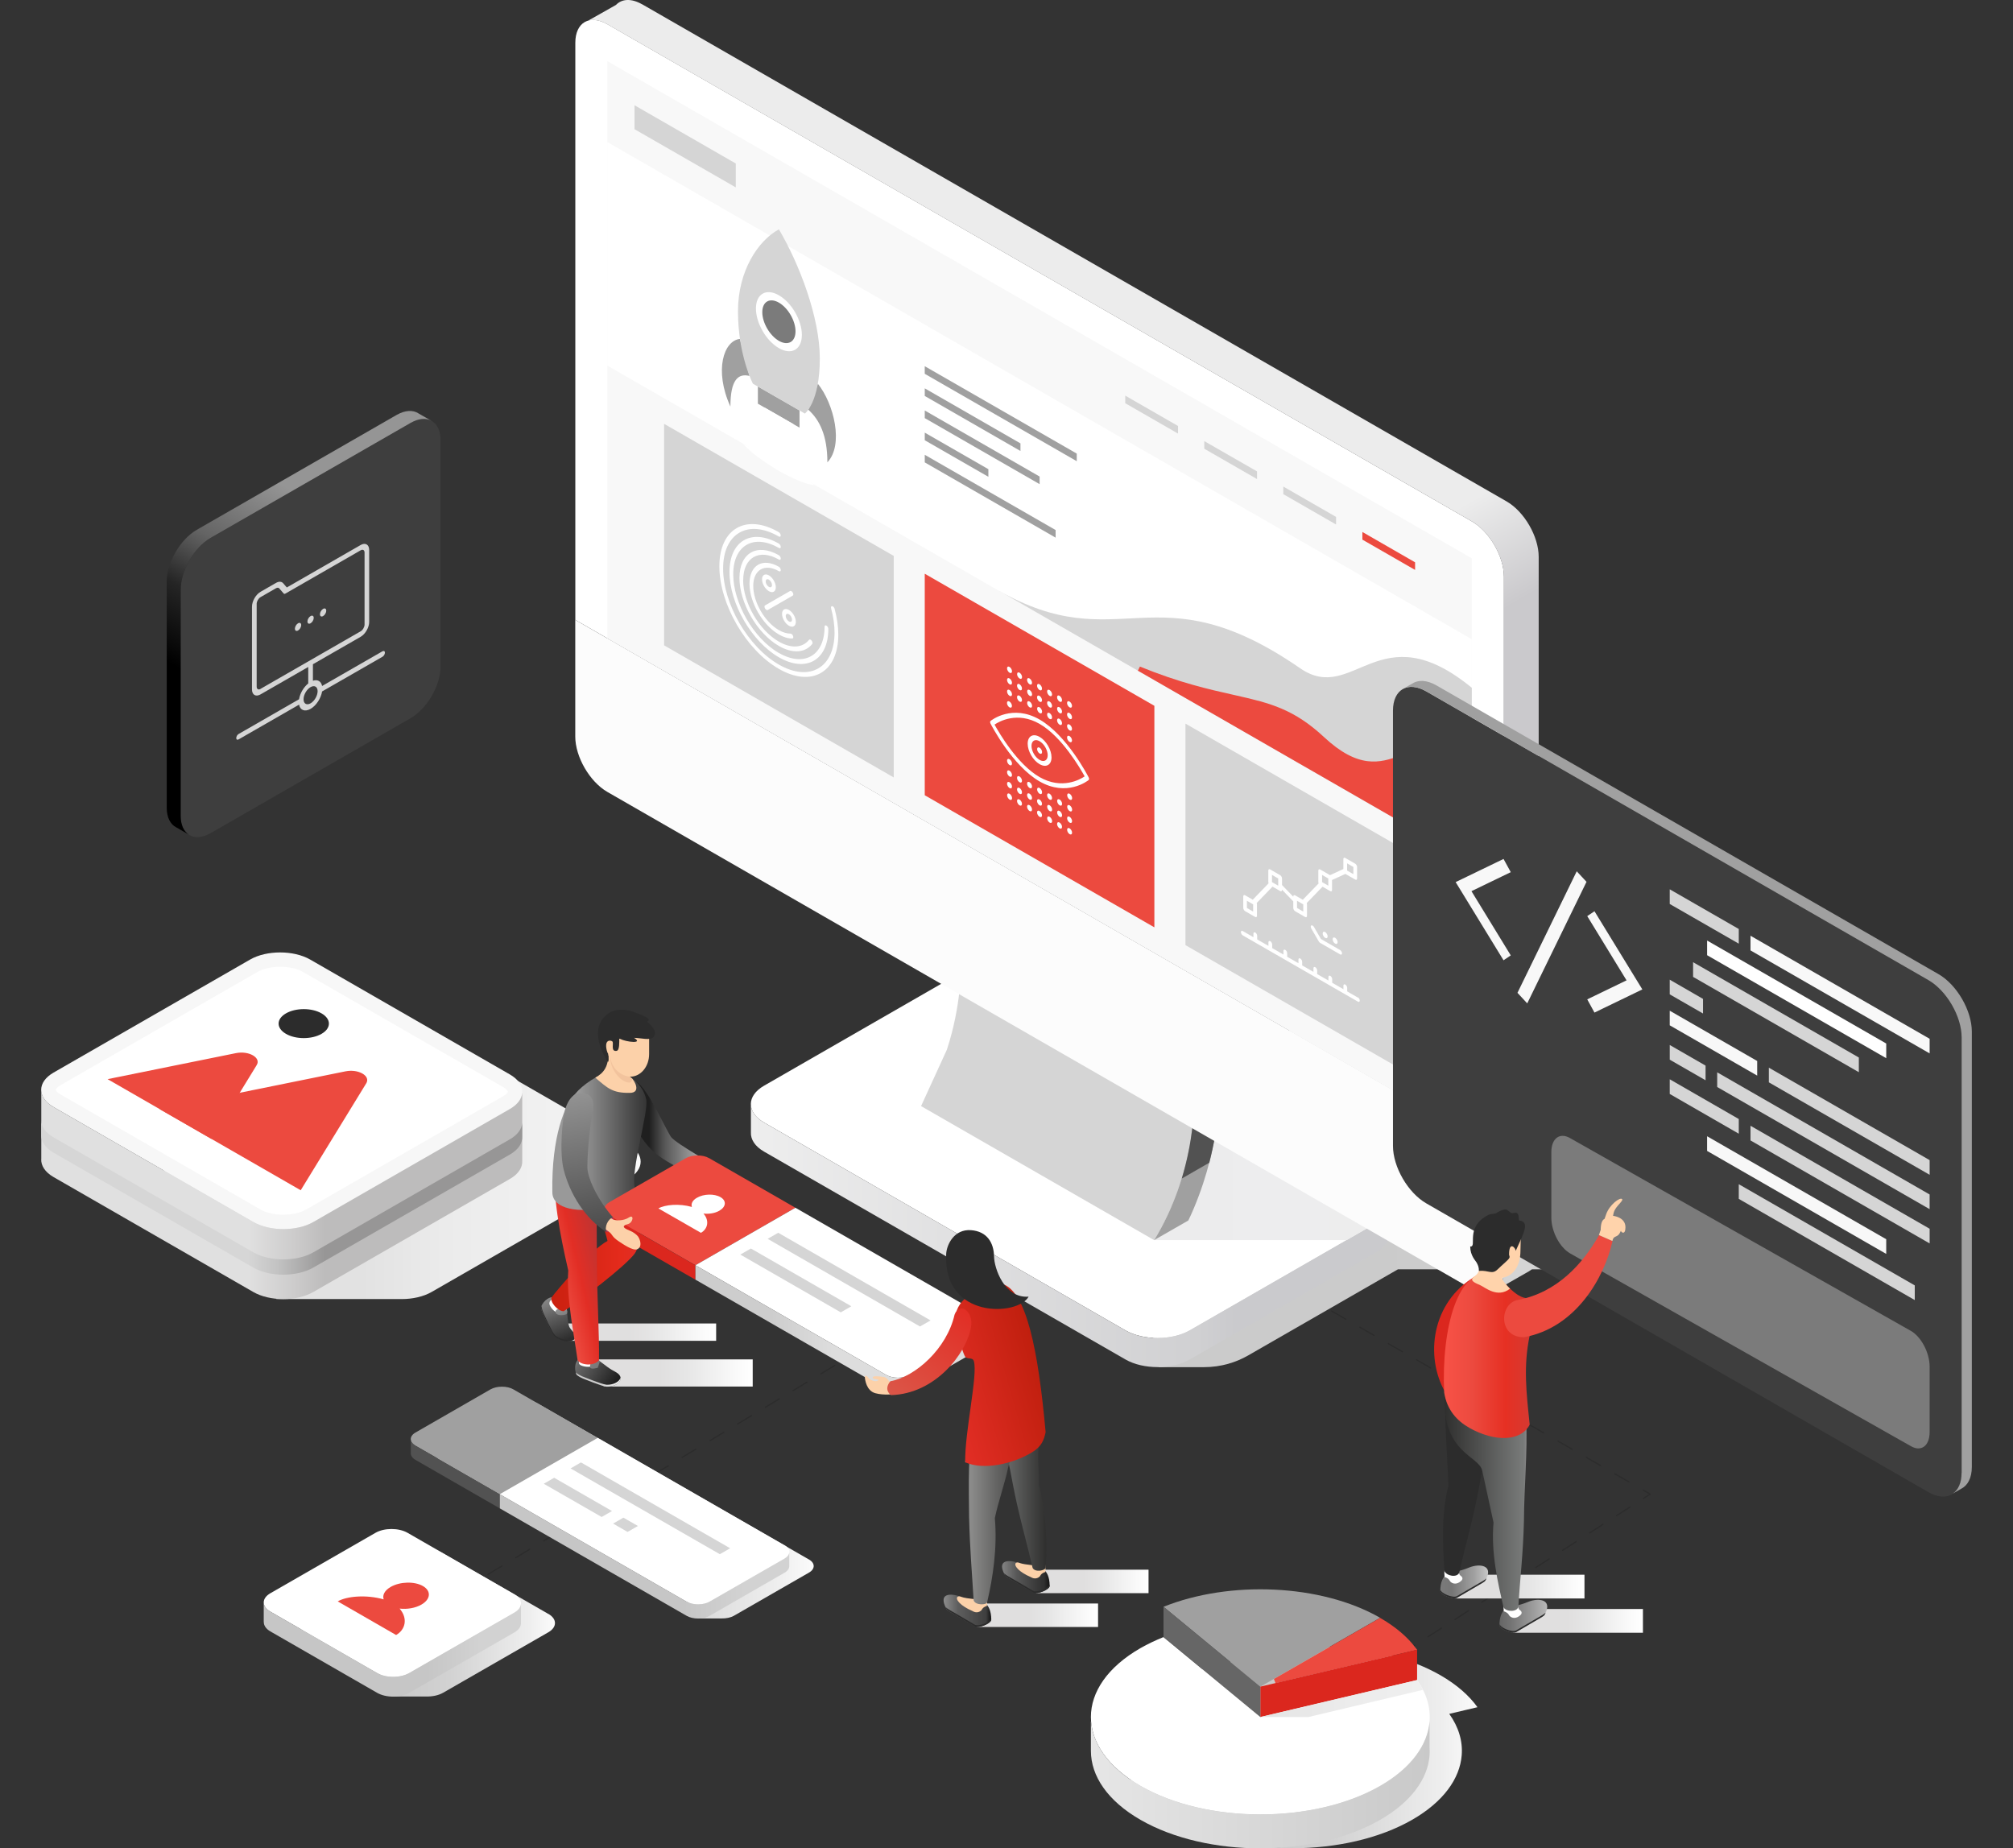 <svg width="440" height="404" viewBox="0 0 440 404" fill="none" xmlns="http://www.w3.org/2000/svg">
<rect x="0" y="0" width="440" height="404" fill="#333333" stroke="none"/>
<path fill-rule="evenodd" clip-rule="evenodd" d="M229.517 270.265L228.001 271.178C227.935 271.218 227.849 271.197 227.809 271.131C227.769 271.065 227.79 270.979 227.856 270.939L229.372 270.026L229.517 270.265ZM225.017 272.813C225.057 272.879 225.036 272.964 224.97 273.004L221.938 274.83C221.872 274.87 221.786 274.849 221.746 274.783C221.706 274.717 221.727 274.632 221.793 274.592L224.825 272.766C224.891 272.726 224.977 272.747 225.017 272.813ZM218.954 276.465C218.994 276.531 218.973 276.617 218.907 276.657L215.875 278.483C215.809 278.523 215.723 278.502 215.683 278.436C215.643 278.37 215.664 278.284 215.73 278.244L218.762 276.418C218.828 276.378 218.914 276.4 218.954 276.465ZM212.891 280.118C212.931 280.184 212.91 280.269 212.844 280.309L209.812 282.135C209.746 282.175 209.66 282.154 209.62 282.088C209.58 282.022 209.601 281.937 209.667 281.897L212.699 280.071C212.765 280.031 212.851 280.052 212.891 280.118ZM206.828 283.77C206.868 283.836 206.847 283.922 206.781 283.962L203.749 285.788C203.683 285.828 203.597 285.807 203.557 285.741C203.517 285.675 203.538 285.589 203.604 285.549L206.636 283.723C206.702 283.683 206.788 283.705 206.828 283.77ZM200.765 287.423C200.805 287.489 200.784 287.574 200.718 287.614L197.686 289.44C197.62 289.48 197.534 289.459 197.494 289.393C197.454 289.327 197.475 289.242 197.541 289.202L200.573 287.376C200.639 287.336 200.725 287.357 200.765 287.423ZM194.702 291.075C194.742 291.141 194.721 291.227 194.655 291.267L191.623 293.093C191.557 293.133 191.471 293.112 191.431 293.046C191.391 292.98 191.412 292.894 191.479 292.854L194.51 291.028C194.576 290.988 194.662 291.009 194.702 291.075ZM188.639 294.728C188.679 294.794 188.658 294.879 188.592 294.919L185.56 296.745C185.494 296.785 185.408 296.764 185.368 296.698C185.328 296.632 185.349 296.547 185.416 296.507L188.447 294.681C188.513 294.641 188.599 294.662 188.639 294.728ZM182.576 298.38C182.616 298.446 182.595 298.532 182.529 298.572L179.497 300.398C179.431 300.438 179.345 300.417 179.305 300.351C179.265 300.285 179.286 300.199 179.353 300.159L182.384 298.333C182.45 298.293 182.536 298.314 182.576 298.38ZM176.513 302.033C176.553 302.099 176.532 302.184 176.466 302.224L173.434 304.05C173.368 304.09 173.282 304.069 173.242 304.003C173.202 303.937 173.223 303.852 173.29 303.812L176.321 301.986C176.387 301.946 176.473 301.967 176.513 302.033ZM170.45 305.685C170.49 305.751 170.469 305.837 170.403 305.877L167.371 307.703C167.305 307.743 167.219 307.722 167.179 307.656C167.139 307.59 167.16 307.504 167.227 307.464L170.258 305.638C170.324 305.598 170.41 305.619 170.45 305.685ZM164.387 309.338C164.427 309.404 164.406 309.489 164.34 309.529L161.308 311.355C161.242 311.395 161.156 311.374 161.116 311.308C161.076 311.242 161.097 311.157 161.164 311.117L164.195 309.291C164.261 309.251 164.347 309.272 164.387 309.338ZM158.324 312.99C158.364 313.056 158.343 313.142 158.277 313.182L155.245 315.008C155.179 315.048 155.093 315.027 155.053 314.961C155.013 314.895 155.034 314.809 155.101 314.769L158.132 312.943C158.198 312.903 158.284 312.924 158.324 312.99ZM152.261 316.643C152.301 316.709 152.28 316.794 152.214 316.834L149.182 318.66C149.116 318.7 149.03 318.679 148.99 318.613C148.95 318.547 148.971 318.462 149.038 318.422L152.069 316.596C152.135 316.556 152.221 316.577 152.261 316.643ZM146.198 320.295C146.238 320.361 146.217 320.447 146.151 320.487L143.119 322.313C143.053 322.353 142.967 322.332 142.927 322.266C142.887 322.2 142.908 322.114 142.975 322.074L146.006 320.248C146.072 320.208 146.158 320.229 146.198 320.295ZM140.135 323.948C140.175 324.014 140.154 324.099 140.088 324.139L137.056 325.965C136.99 326.005 136.904 325.984 136.864 325.918C136.824 325.852 136.845 325.767 136.912 325.727L139.943 323.901C140.009 323.861 140.095 323.882 140.135 323.948ZM134.072 327.6C134.112 327.666 134.091 327.752 134.025 327.792L130.993 329.618C130.927 329.658 130.841 329.637 130.801 329.571C130.761 329.505 130.782 329.419 130.849 329.379L133.88 327.553C133.946 327.513 134.032 327.534 134.072 327.6ZM128.009 331.253C128.049 331.319 128.028 331.404 127.962 331.444L124.93 333.27C124.864 333.31 124.778 333.289 124.738 333.223C124.698 333.157 124.719 333.072 124.786 333.032L127.817 331.206C127.883 331.166 127.969 331.187 128.009 331.253ZM121.946 334.905C121.986 334.971 121.965 335.057 121.899 335.097L118.867 336.923C118.801 336.963 118.715 336.942 118.675 336.876C118.635 336.81 118.656 336.724 118.723 336.684L121.754 334.858C121.82 334.818 121.906 334.839 121.946 334.905ZM115.883 338.558C115.923 338.624 115.902 338.709 115.836 338.749L112.804 340.575C112.738 340.615 112.652 340.594 112.612 340.528C112.572 340.462 112.593 340.377 112.66 340.337L115.691 338.511C115.757 338.471 115.843 338.492 115.883 338.558ZM109.82 342.21C109.86 342.276 109.839 342.362 109.773 342.402L106.741 344.228C106.675 344.268 106.589 344.247 106.549 344.181C106.509 344.115 106.53 344.029 106.597 343.989L109.628 342.163C109.694 342.123 109.78 342.144 109.82 342.21ZM103.757 345.863C103.797 345.929 103.776 346.014 103.71 346.054L102.194 346.967L102.049 346.729L103.565 345.816C103.631 345.776 103.717 345.797 103.757 345.863Z" fill="#2C2C2C"/>
<path fill-rule="evenodd" clip-rule="evenodd" d="M270.836 384.27C270.795 384.205 270.813 384.119 270.878 384.077L273.82 382.188C273.885 382.146 273.972 382.164 274.013 382.229C274.055 382.294 274.037 382.38 273.972 382.422L271.03 384.311C270.965 384.353 270.878 384.334 270.836 384.27ZM276.72 380.491C276.679 380.426 276.697 380.34 276.762 380.298L279.704 378.408C279.769 378.367 279.856 378.385 279.897 378.45C279.939 378.515 279.921 378.601 279.856 378.643L276.914 380.532C276.849 380.574 276.762 380.555 276.72 380.491ZM282.604 376.712C282.563 376.647 282.581 376.561 282.646 376.519L285.588 374.629C285.653 374.588 285.74 374.606 285.782 374.671C285.823 374.736 285.805 374.822 285.74 374.864L282.798 376.753C282.733 376.795 282.646 376.776 282.604 376.712ZM288.488 372.933C288.447 372.868 288.465 372.782 288.53 372.74L291.472 370.85C291.537 370.809 291.624 370.827 291.666 370.892C291.707 370.957 291.689 371.043 291.624 371.085L288.682 372.974C288.617 373.016 288.53 372.997 288.488 372.933ZM294.372 369.154C294.331 369.089 294.349 369.003 294.414 368.961L297.356 367.071C297.421 367.03 297.508 367.048 297.55 367.113C297.591 367.178 297.573 367.264 297.508 367.306L294.566 369.195C294.501 369.237 294.414 369.218 294.372 369.154ZM300.256 365.375C300.215 365.31 300.233 365.224 300.298 365.182L303.24 363.292C303.305 363.251 303.392 363.269 303.434 363.334C303.475 363.399 303.457 363.485 303.392 363.527L300.45 365.416C300.385 365.458 300.298 365.439 300.256 365.375ZM306.141 361.596C306.099 361.531 306.117 361.445 306.182 361.403L309.124 359.513C309.189 359.472 309.276 359.49 309.318 359.555C309.359 359.62 309.341 359.706 309.276 359.748L306.334 361.637C306.269 361.679 306.182 361.66 306.141 361.596ZM312.025 357.816C311.983 357.752 312.001 357.666 312.066 357.624L315.008 355.734C315.073 355.693 315.16 355.711 315.202 355.776C315.243 355.841 315.225 355.927 315.16 355.969L312.218 357.858C312.153 357.9 312.066 357.881 312.025 357.816ZM317.909 354.037C317.867 353.973 317.885 353.887 317.95 353.845L320.892 351.955C320.957 351.914 321.044 351.932 321.086 351.997C321.128 352.062 321.109 352.148 321.044 352.19L318.102 354.079C318.037 354.121 317.95 354.102 317.909 354.037ZM323.793 350.258C323.751 350.194 323.769 350.108 323.834 350.066L326.776 348.176C326.841 348.135 326.928 348.153 326.97 348.218C327.012 348.283 326.993 348.369 326.928 348.411L323.986 350.3C323.921 350.342 323.834 350.323 323.793 350.258ZM329.677 346.479C329.635 346.415 329.653 346.329 329.718 346.287L332.66 344.397C332.725 344.356 332.812 344.374 332.854 344.439C332.896 344.504 332.877 344.59 332.812 344.632L329.87 346.521C329.805 346.563 329.718 346.544 329.677 346.479ZM335.561 342.7C335.519 342.636 335.538 342.55 335.602 342.508L338.544 340.618C338.609 340.577 338.696 340.595 338.738 340.66C338.78 340.725 338.761 340.811 338.696 340.852L335.754 342.742C335.689 342.784 335.603 342.765 335.561 342.7ZM341.445 338.921C341.403 338.857 341.422 338.771 341.486 338.729L344.428 336.839C344.493 336.798 344.58 336.816 344.622 336.881C344.664 336.946 344.645 337.032 344.58 337.073L341.638 338.963C341.573 339.005 341.487 338.986 341.445 338.921ZM347.329 335.142C347.287 335.078 347.306 334.992 347.37 334.95L350.313 333.06C350.377 333.019 350.464 333.037 350.506 333.102C350.548 333.167 350.529 333.253 350.464 333.294L347.522 335.184C347.457 335.226 347.371 335.207 347.329 335.142ZM353.213 331.363C353.171 331.299 353.19 331.212 353.255 331.171L356.197 329.281C356.261 329.24 356.348 329.258 356.39 329.323C356.432 329.388 356.413 329.474 356.348 329.515L353.406 331.405C353.341 331.447 353.255 331.428 353.213 331.363ZM359.097 327.584C359.055 327.52 359.074 327.433 359.139 327.392L360.417 326.571L359.069 325.796C359.002 325.757 358.979 325.672 359.017 325.605C359.056 325.539 359.141 325.516 359.208 325.554L360.755 326.443C360.797 326.468 360.824 326.512 360.825 326.561C360.826 326.609 360.802 326.655 360.761 326.681L359.29 327.626C359.225 327.668 359.139 327.649 359.097 327.584ZM356.166 323.966C356.127 324.033 356.042 324.056 355.975 324.018L352.881 322.239C352.814 322.201 352.791 322.116 352.83 322.049C352.868 321.982 352.954 321.96 353.021 321.998L356.115 323.776C356.181 323.815 356.204 323.9 356.166 323.966ZM349.978 320.41C349.94 320.477 349.854 320.5 349.787 320.461L346.693 318.683C346.627 318.645 346.604 318.559 346.642 318.493C346.681 318.426 346.766 318.403 346.833 318.442L349.927 320.22C349.994 320.258 350.017 320.344 349.978 320.41ZM343.791 316.854C343.752 316.921 343.667 316.943 343.6 316.905L340.506 315.127C340.439 315.088 340.416 315.003 340.455 314.936C340.493 314.87 340.579 314.847 340.646 314.885L343.74 316.664C343.806 316.702 343.829 316.787 343.791 316.854ZM337.603 313.298C337.565 313.364 337.479 313.387 337.412 313.349L334.318 311.57C334.252 311.532 334.229 311.447 334.267 311.38C334.306 311.314 334.391 311.291 334.458 311.329L337.552 313.107C337.619 313.146 337.642 313.231 337.603 313.298ZM331.416 309.741C331.377 309.808 331.292 309.831 331.225 309.792L328.131 308.014C328.064 307.976 328.041 307.891 328.08 307.824C328.118 307.757 328.204 307.734 328.271 307.773L331.364 309.551C331.431 309.589 331.454 309.675 331.416 309.741ZM325.228 306.185C325.19 306.252 325.104 306.274 325.037 306.236L321.943 304.458C321.876 304.419 321.854 304.334 321.892 304.268C321.931 304.201 322.016 304.178 322.083 304.217L325.177 305.995C325.244 306.033 325.267 306.118 325.228 306.185ZM319.041 302.629C319.002 302.695 318.917 302.718 318.85 302.68L315.756 300.902C315.689 300.863 315.666 300.778 315.705 300.711C315.743 300.645 315.829 300.622 315.896 300.66L318.989 302.438C319.056 302.477 319.079 302.562 319.041 302.629ZM312.853 299.072C312.815 299.139 312.729 299.162 312.662 299.123L309.568 297.345C309.501 297.307 309.478 297.222 309.517 297.155C309.556 297.088 309.641 297.065 309.708 297.104L312.802 298.882C312.869 298.921 312.892 299.006 312.853 299.072ZM306.666 295.516C306.627 295.583 306.541 295.606 306.475 295.567L303.381 293.789C303.314 293.75 303.291 293.665 303.33 293.599C303.368 293.532 303.454 293.509 303.521 293.548L306.614 295.326C306.681 295.364 306.704 295.449 306.666 295.516ZM300.478 291.96C300.439 292.026 300.354 292.049 300.287 292.011L297.193 290.233C297.126 290.194 297.103 290.109 297.142 290.042C297.181 289.976 297.266 289.953 297.333 289.991L300.427 291.769C300.494 291.808 300.517 291.893 300.478 291.96ZM294.291 288.403C294.252 288.47 294.166 288.493 294.099 288.454L291.006 286.676C290.939 286.638 290.916 286.553 290.954 286.486C290.993 286.419 291.079 286.397 291.146 286.435L294.239 288.213C294.306 288.252 294.329 288.337 294.291 288.403ZM288.103 284.847C288.064 284.914 287.979 284.937 287.912 284.898L284.818 283.12C284.751 283.082 284.728 282.996 284.767 282.93C284.806 282.863 284.891 282.84 284.958 282.879L288.052 284.657C288.119 284.695 288.142 284.78 288.103 284.847ZM281.915 281.291C281.877 281.357 281.791 281.38 281.724 281.342L278.631 279.564C278.564 279.525 278.541 279.44 278.579 279.373C278.618 279.307 278.704 279.284 278.77 279.322L281.864 281.101C281.931 281.139 281.954 281.224 281.915 281.291ZM275.728 277.735C275.689 277.801 275.604 277.824 275.537 277.786L273.99 276.896L274.13 276.655L275.677 277.544C275.744 277.583 275.767 277.668 275.728 277.735Z" fill="#2C2C2C"/>
<path style="mix-blend-mode:multiply" d="M137.321 250.143L93.657 225.022C90.056 222.952 84.157 222.952 80.542 225.022L37.566 249.735C33.966 251.805 33.966 255.202 37.566 257.273L60.416 270.409V283.939H87.787C87.787 283.939 87.802 283.939 87.817 283.939C90.188 283.939 92.559 283.414 94.36 282.379L137.335 257.666C140.936 255.596 140.936 252.199 137.335 250.129L137.321 250.143Z" fill="url(#paint0_linear_2567_32613)"/>
<path d="M68.479 267.098C64.878 269.168 58.98 269.168 55.364 267.098L11.701 241.977C8.1 239.907 8.1 236.51 11.701 234.439L54.676 209.727C58.277 207.657 64.176 207.657 67.791 209.727L111.455 234.848C115.056 236.918 115.056 240.315 111.455 242.385L68.479 267.098Z" fill="#F7F7F7"/>
<path d="M61.937 265.51C60.019 265.51 58.219 265.102 56.96 264.373L13.296 239.252C12.404 238.742 12.184 238.29 12.169 238.202C12.169 238.115 12.404 237.677 13.296 237.152L56.272 212.44C57.531 211.726 59.346 211.303 61.249 211.303C63.152 211.303 64.967 211.711 66.225 212.44L109.904 237.561C110.796 238.071 111.016 238.523 111.031 238.61C111.031 238.698 110.796 239.135 109.904 239.645L66.928 264.358C65.669 265.072 63.869 265.495 61.951 265.495L61.937 265.51Z" fill="white"/>
<path d="M9.009 253.349C8.951 254.763 9.829 256.192 11.703 257.271L55.366 282.392C58.967 284.462 64.866 284.462 68.481 282.392L111.457 257.679C113.345 256.6 114.238 255.142 114.15 253.714V238.799C114.077 240.096 113.184 241.394 111.471 242.385L68.496 267.098C64.895 269.168 58.996 269.168 55.381 267.098L11.717 241.977C9.931 240.957 9.038 239.601 9.024 238.259V253.364L9.009 253.349Z" fill="url(#paint1_linear_2567_32613)"/>
<path d="M9.008 248.015C8.949 249.429 9.827 250.858 11.701 251.937L55.364 277.058C58.965 279.128 64.864 279.128 68.48 277.058L111.455 252.345C113.343 251.266 114.236 249.808 114.148 248.379V245.42C114.075 246.717 113.182 248.015 111.47 249.006L68.494 273.719C64.893 275.789 58.994 275.789 55.379 273.719L11.716 248.598C9.93 247.578 9.037 246.222 9.022 244.88V248.03L9.008 248.015Z" fill="url(#paint2_linear_2567_32613)"/>
<path d="M62.509 221.494C64.66 220.255 68.144 220.255 70.281 221.494C72.433 222.733 72.433 224.731 70.281 225.97C68.13 227.209 64.646 227.209 62.509 225.97C60.357 224.731 60.357 222.733 62.509 221.494Z" fill="#2C2C2C"/>
<g style="mix-blend-mode:multiply">
<path d="M36.254 242.629L75.617 234.654C75.617 234.654 75.617 234.654 75.618 234.654C76.924 234.391 78.181 234.628 78.971 235.082C79.366 235.31 79.604 235.568 79.706 235.802C79.796 236.012 79.797 236.241 79.63 236.512L79.63 236.513L65.557 259.479L36.254 242.629Z" fill="#EC4A3F"/>
<path d="M36.254 242.629L75.617 234.654C75.617 234.654 75.617 234.654 75.618 234.654C76.924 234.391 78.181 234.628 78.971 235.082C79.366 235.31 79.604 235.568 79.706 235.802C79.796 236.012 79.797 236.241 79.63 236.512L79.63 236.513L65.557 259.479L36.254 242.629Z" stroke="#EC4A3F"/>
</g>
<g style="mix-blend-mode:multiply">
<path d="M55.687 232.531L55.686 232.531L46.046 248.256L24.912 236.096L51.674 230.673C52.98 230.41 54.238 230.647 55.027 231.101C55.423 231.329 55.661 231.587 55.762 231.821C55.853 232.03 55.853 232.26 55.687 232.531Z" fill="#EC4A3F"/>
<path d="M55.687 232.531L55.686 232.531L46.046 248.256L24.912 236.096L51.674 230.673C52.98 230.41 54.238 230.647 55.027 231.101C55.423 231.329 55.661 231.587 55.762 231.821C55.853 232.03 55.853 232.26 55.687 232.531Z" stroke="#EC4A3F"/>
</g>
<path style="mix-blend-mode:multiply" d="M305.562 277.436H424.081V247.766L331.631 194.594L217.971 264.78C214.122 266.997 214.122 270.627 217.971 272.843C217.971 272.843 259.102 296.491 259.293 296.579L253.013 298.824H263.098C266.977 298.824 270.212 297.745 272.774 296.287L305.562 277.436Z" fill="url(#paint3_linear_2567_32613)"/>
<path d="M207.782 213.853C211.646 211.636 217.955 211.636 221.805 213.853L300.803 259.283C304.652 261.499 304.652 265.129 300.803 267.345L260.038 290.789C256.173 293.005 249.864 293.005 246.015 290.789L167.017 245.359C163.152 243.143 163.152 239.513 167.017 237.297L207.782 213.853Z" fill="white"/>
<path d="M167.017 245.36L246.015 290.79C249.865 293.006 256.188 293.006 260.038 290.79L300.803 267.346C302.662 266.282 303.614 264.882 303.687 263.483V269.664C303.687 271.122 302.736 272.595 300.803 273.703L260.038 297.147C256.174 299.363 249.865 299.363 246.015 297.147L167.017 251.717C165.012 250.565 164.06 249.034 164.134 247.518V241.497C164.207 242.896 165.158 244.296 167.017 245.36Z" fill="url(#paint4_linear_2567_32613)"/>
<path d="M250.876 237.444H213.711C213.872 238.757 214.824 240.054 216.566 241.046L260.097 266.079L259.79 266.749L252.296 271.05H294.349L301.843 266.749L250.876 237.444Z" fill="url(#paint5_linear_2567_32613)"/>
<path d="M206.961 229.454C210.138 219.759 210.138 211.507 210.138 208.11L215.744 204.888C215.744 206.316 215.744 208.489 215.554 211.23L261.105 237.415C261.105 242.197 261.105 256.572 252.293 271.065L201.326 241.76L206.961 229.454Z" fill="#D5D5D5"/>
<path d="M210.139 208.11L261.107 237.415L266.713 234.193L215.745 204.888L210.139 208.11Z" fill="#C4B2B9"/>
<path d="M252.278 271.064C261.09 256.557 261.09 242.197 261.09 237.414L266.696 234.192C266.696 238.96 266.696 252.009 259.758 266.763L252.263 271.064H252.278Z" fill="#A0A0A0"/>
<path d="M258.294 257.608L264.325 254.138C265.364 250.129 265.95 246.469 266.286 243.334L260.622 246.6C260.227 249.822 259.539 253.569 258.309 257.608H258.294Z" fill="#525252"/>
<path d="M125.754 9.332C125.754 4.899 128.915 3.077 132.765 5.293L321.719 113.955C325.569 116.171 328.731 121.609 328.731 126.056V252.213L125.754 135.489V9.332Z" fill="white"/>
<path d="M140.36 0.934L329.315 109.596C333.165 111.812 336.326 117.25 336.326 121.697V247.854L328.715 252.228V126.056C328.715 121.624 325.553 116.171 321.703 113.955L132.749 5.308C131.168 4.404 129.733 4.185 128.548 4.521L134.637 1.08C135.91 -0.262 138.004 -0.407 140.36 0.949V0.934Z" fill="url(#paint6_linear_2567_32613)"/>
<path d="M328.717 252.198V277.697C328.717 282.129 325.555 283.952 321.706 281.736L132.751 173.089C128.902 170.872 125.74 165.42 125.74 160.988V135.488L328.717 252.212V252.198Z" fill="#FCFCFC"/>
<path d="M328.716 277.7V252.2L336.313 247.826V273.326C336.313 275.557 335.508 277.131 334.235 277.846L326.945 282.015C328.043 281.213 328.716 279.741 328.716 277.7Z" fill="#D5D5D5"/>
<path d="M132.766 139.511L321.706 248.173V122.03L132.751 13.368V139.511H132.766Z" fill="#F8F8F8"/>
<path d="M160.826 40.955L138.694 28.241V23.007L160.826 35.735V40.955Z" fill="#D5D5D5"/>
<path d="M257.491 94.768L245.957 88.134V86.472L257.491 93.106V94.768Z" fill="#D5D5D5"/>
<path d="M274.763 104.71L263.229 98.076V96.414L274.763 103.033V104.71Z" fill="#D5D5D5"/>
<path d="M292.035 114.64L280.501 108.006V106.344L292.035 112.978V114.64Z" fill="#D5D5D5"/>
<path d="M308.809 123.196V123.705L298.29 117.66V117.138L308.809 123.196Z" fill="#EC4A3F" stroke="#EC4A3F"/>
<path d="M202.63 173.53V126.265L251.821 154.557V201.823L202.63 173.53Z" fill="#EC4A3F" stroke="#EC4A3F"/>
<path d="M145.164 92.64L195.356 121.507V169.926L145.164 141.059V92.64Z" fill="#D5D5D5"/>
<path d="M309.309 187.026L259.117 158.159V206.578L309.309 235.445V187.026Z" fill="#D5D5D5"/>
<path d="M321.705 188.574L132.751 79.912V31.056L321.705 139.717V188.574Z" fill="white"/>
<path d="M321.706 150.33C301.448 133.695 295.871 154.121 284.205 146.073C252.325 124.072 244.948 144.44 217.912 128.883C258.048 151.963 321.706 188.572 321.706 188.572V150.33Z" fill="#D5D5D5"/>
<path d="M321.221 165.805V187.71L248.968 146.156C257.684 149.71 264.107 151.151 269.431 152.344C269.719 152.409 270.003 152.473 270.285 152.536C277.481 154.156 282.632 155.485 289.046 161.457C292.811 164.968 295.948 166.479 298.768 166.854C301.584 167.229 304.008 166.459 306.299 165.575C306.67 165.432 307.036 165.286 307.4 165.142C309.31 164.383 311.147 163.654 313.17 163.459C315.484 163.236 318.066 163.717 321.221 165.805Z" fill="#EC4A3F" stroke="#EC4A3F"/>
<path d="M235.357 100.804L202.13 81.705V80.043L235.357 99.142V100.804Z" fill="#A0A0A0"/>
<path d="M223.051 98.573L202.134 86.545V84.883L223.051 96.911V98.573Z" fill="#A0A0A0"/>
<path d="M227.237 105.819L202.134 91.385V89.723L227.237 104.157V105.819Z" fill="#A0A0A0"/>
<path d="M216.039 104.214L202.133 96.225V94.562L216.039 102.552V104.214Z" fill="#A0A0A0"/>
<path d="M230.734 117.512L202.133 101.066V99.404L230.734 115.85V117.512Z" fill="#A0A0A0"/>
<path d="M296.794 218.038L294.467 216.697V215.909C294.467 215.647 294.276 215.326 294.057 215.195C293.837 215.064 293.647 215.166 293.647 215.428V216.216L291.188 214.801V214.014C291.188 213.752 290.998 213.431 290.778 213.3C290.558 213.168 290.368 213.271 290.368 213.533V214.32L287.909 212.906V212.119C287.909 211.856 287.719 211.536 287.499 211.404C287.28 211.273 287.089 211.375 287.089 211.638V212.425L284.63 211.011V210.223C284.63 209.961 284.44 209.64 284.22 209.509C284.001 209.378 283.811 209.48 283.811 209.742V210.53L281.352 209.115V208.328C281.352 208.066 281.161 207.745 280.942 207.614C280.722 207.482 280.532 207.584 280.532 207.847V208.634L278.073 207.22V206.433C278.073 206.17 277.882 205.849 277.663 205.718C277.443 205.587 277.253 205.689 277.253 205.952V206.739L274.794 205.325V204.537C274.794 204.275 274.604 203.954 274.384 203.823C274.165 203.692 273.974 203.794 273.974 204.056V204.843L271.647 203.502C271.427 203.371 271.237 203.473 271.237 203.735C271.237 203.998 271.427 204.319 271.647 204.45L296.809 218.927C297.028 219.059 297.218 218.957 297.218 218.694C297.218 218.432 297.028 218.111 296.809 217.98V218.038H296.794ZM272.159 199.157L274.34 200.411C274.56 200.543 274.75 200.44 274.75 200.178V197.656C274.75 197.568 274.721 197.466 274.677 197.379L278.146 193.792L279.815 194.754C280.034 194.886 280.224 194.784 280.224 194.521V194.463L282.684 197.014V198.458C282.684 198.72 282.874 199.041 283.093 199.172L285.274 200.426C285.494 200.557 285.684 200.455 285.684 200.193V197.67C285.684 197.583 285.655 197.481 285.611 197.393L289.08 193.807L290.749 194.769C290.968 194.9 291.159 194.798 291.159 194.536V192.349L294.071 191.007L296.223 192.247C296.443 192.378 296.633 192.276 296.633 192.013V189.491C296.633 189.229 296.443 188.908 296.223 188.777L294.042 187.523C293.823 187.392 293.632 187.494 293.632 187.756V189.943L290.719 191.284L288.568 190.045C288.348 189.914 288.158 190.016 288.158 190.278V192.801C288.158 192.888 288.187 192.99 288.231 193.078L284.762 196.664L283.093 195.702C282.874 195.571 282.684 195.673 282.684 195.935V195.994L280.224 193.442V191.999C280.224 191.736 280.034 191.416 279.815 191.284L277.634 190.031C277.414 189.899 277.224 190.001 277.224 190.264V192.786C277.224 192.874 277.253 192.976 277.297 193.063L273.828 196.65L272.159 195.688C271.94 195.556 271.749 195.658 271.749 195.921V198.443C271.749 198.705 271.94 199.026 272.159 199.157ZM294.452 188.704L295.813 189.491V191.066L294.452 190.278V188.704ZM288.978 191.226L290.339 192.013V193.588L288.978 192.801V191.226ZM283.503 196.883L284.865 197.67V199.245L283.503 198.458V196.883ZM278.029 191.226L279.39 192.013V193.588L278.029 192.801V191.226ZM272.554 196.883L273.916 197.67V199.245L272.554 198.458V196.883ZM287.207 202.613C287.045 202.336 286.782 202.19 286.621 202.277C286.46 202.365 286.46 202.671 286.621 202.948L288.26 205.777C288.334 205.908 288.436 206.024 288.553 206.083L292.93 208.605C293.149 208.736 293.34 208.634 293.34 208.372C293.34 208.109 293.149 207.789 292.93 207.657L288.729 205.237L287.207 202.613ZM290.193 204.669C290.193 204.319 289.944 203.896 289.651 203.721C289.344 203.546 289.109 203.692 289.109 204.042C289.109 204.392 289.358 204.814 289.651 204.989C289.958 205.164 290.193 205.018 290.193 204.669ZM292.374 205.922C292.374 205.572 292.125 205.15 291.832 204.975C291.525 204.8 291.29 204.946 291.29 205.295C291.29 205.645 291.539 206.068 291.832 206.243C292.139 206.418 292.374 206.272 292.374 205.922Z" fill="white"/>
<path d="M170.661 124.597C170.661 124.334 170.471 124.014 170.251 123.883C166.709 121.841 163.825 123.503 163.825 127.586C163.825 131.668 166.709 136.64 170.251 138.681C171.276 139.279 172.257 139.57 173.179 139.556C173.384 139.556 173.457 139.308 173.354 139.016C173.252 138.725 173.003 138.491 172.798 138.491C172.008 138.491 171.144 138.243 170.251 137.733C167.163 135.954 164.645 131.61 164.645 128.067C164.645 124.524 167.163 123.066 170.251 124.845C170.471 124.976 170.661 124.874 170.661 124.612V124.597ZM162.45 126.784C162.45 121.841 165.948 119.829 170.251 122.308C170.471 122.439 170.661 122.337 170.661 122.075C170.661 121.812 170.471 121.491 170.251 121.36C165.494 118.634 161.63 120.85 161.63 126.317C161.63 131.785 165.494 138.448 170.251 141.189C173.223 142.894 175.945 142.734 177.541 140.751C177.658 140.605 177.599 140.27 177.409 140.022C177.219 139.774 176.97 139.687 176.838 139.847C175.404 141.64 172.93 141.786 170.237 140.241C165.933 137.762 162.435 131.741 162.435 126.798L162.45 126.784ZM182.43 133.068C182.356 132.776 182.108 132.514 181.903 132.485C181.683 132.455 181.581 132.659 181.654 132.951C182.152 134.788 182.415 136.581 182.415 138.258C182.415 145.971 176.955 149.12 170.237 145.256C163.518 141.393 158.058 131.974 158.058 124.262C158.058 116.549 163.518 113.4 170.237 117.263C170.456 117.395 170.647 117.293 170.647 117.03C170.647 116.768 170.456 116.447 170.237 116.316C163.079 112.19 157.239 115.543 157.239 123.78C157.239 132.018 163.064 142.078 170.237 146.189C177.394 150.315 183.235 146.962 183.235 138.725C183.235 136.931 182.957 135.036 182.43 133.068ZM170.251 142.734C164.748 139.57 160.269 131.843 160.269 125.515C160.269 119.188 164.748 116.607 170.251 119.771C170.471 119.902 170.661 119.8 170.661 119.538C170.661 119.275 170.471 118.955 170.251 118.823C164.294 115.397 159.449 118.182 159.449 125.034C159.449 131.887 164.294 140.241 170.251 143.667C176.209 147.093 181.054 144.309 181.054 137.456C181.054 137.194 180.863 136.873 180.644 136.742C180.424 136.611 180.234 136.713 180.234 136.975C180.234 143.303 175.755 145.883 170.251 142.719V142.734ZM170.939 134.176C170.939 135.123 171.613 136.29 172.447 136.771C173.281 137.252 173.955 136.858 173.955 135.911C173.955 134.963 173.281 133.797 172.447 133.316C171.613 132.834 170.939 133.228 170.939 134.176ZM173.12 135.43C173.12 135.867 172.813 136.042 172.432 135.823C172.052 135.605 171.744 135.08 171.744 134.642C171.744 134.205 172.052 134.03 172.432 134.249C172.813 134.467 173.12 134.992 173.12 135.43ZM166.563 126.623C166.563 127.571 167.236 128.738 168.07 129.219C168.905 129.7 169.578 129.306 169.578 128.358C169.578 127.411 168.905 126.244 168.07 125.763C167.236 125.282 166.563 125.676 166.563 126.623ZM168.744 127.877C168.744 128.315 168.436 128.49 168.056 128.271C167.675 128.052 167.368 127.527 167.368 127.09C167.368 126.653 167.675 126.478 168.056 126.696C168.436 126.915 168.744 127.44 168.744 127.877ZM167.221 132.995C167.295 133.126 167.412 133.243 167.514 133.301C167.617 133.359 167.719 133.374 167.807 133.33L173.281 130.181C173.442 130.093 173.442 129.787 173.281 129.51C173.12 129.233 172.857 129.087 172.696 129.175L167.221 132.324C167.06 132.412 167.06 132.718 167.221 132.995Z" fill="white"/>
<path d="M227.235 163.424C226.927 163.249 226.693 163.395 226.693 163.745C226.693 164.095 226.942 164.517 227.235 164.692C227.542 164.867 227.776 164.721 227.776 164.372C227.776 164.022 227.527 163.599 227.235 163.424ZM227.235 161.062C225.8 160.231 224.629 160.902 224.629 162.549C224.629 164.197 225.8 166.209 227.235 167.025C228.669 167.856 229.84 167.185 229.84 165.538C229.84 163.89 228.669 161.878 227.235 161.062ZM227.235 166.092C226.254 165.523 225.463 164.153 225.463 163.03C225.463 161.908 226.254 161.441 227.235 162.01C228.215 162.578 229.006 163.949 229.006 165.071C229.006 166.194 228.215 166.661 227.235 166.092ZM237.949 169.897C237.759 169.518 233.207 160.712 227.235 157.271C221.262 153.845 216.71 157.417 216.52 157.577C216.388 157.68 216.388 157.927 216.52 158.175C216.71 158.554 221.262 167.36 227.235 170.801C233.207 174.227 237.759 170.655 237.949 170.495C238.081 170.393 238.081 170.145 237.949 169.897ZM227.235 169.853C222.375 167.069 218.379 160.173 217.384 158.379C218.364 157.709 222.36 155.42 227.235 158.219C232.094 161.004 236.09 167.9 237.086 169.693C236.105 170.364 232.109 172.653 227.235 169.853ZM225.054 154.603C225.361 154.778 225.595 154.632 225.595 154.282C225.595 153.933 225.346 153.51 225.054 153.335C224.746 153.16 224.512 153.306 224.512 153.656C224.512 154.005 224.761 154.428 225.054 154.603ZM225.054 152.081C225.361 152.256 225.595 152.11 225.595 151.76C225.595 151.41 225.346 150.987 225.054 150.813C224.746 150.638 224.512 150.783 224.512 151.133C224.512 151.483 224.761 151.906 225.054 152.081ZM227.235 155.857C227.542 156.032 227.776 155.886 227.776 155.536C227.776 155.186 227.527 154.764 227.235 154.589C226.927 154.414 226.693 154.559 226.693 154.909C226.693 155.259 226.942 155.682 227.235 155.857ZM222.858 148.305C223.165 148.48 223.4 148.334 223.4 147.984C223.4 147.634 223.151 147.211 222.858 147.036C222.551 146.861 222.316 147.007 222.316 147.357C222.316 147.707 222.565 148.13 222.858 148.305ZM225.039 149.559C225.346 149.734 225.581 149.588 225.581 149.238C225.581 148.888 225.332 148.465 225.039 148.29C224.732 148.115 224.497 148.261 224.497 148.611C224.497 148.961 224.746 149.384 225.039 149.559ZM220.662 152.081C220.97 152.256 221.204 152.11 221.204 151.76C221.204 151.41 220.955 150.987 220.662 150.813C220.355 150.638 220.121 150.783 220.121 151.133C220.121 151.483 220.37 151.906 220.662 152.081ZM220.662 149.559C220.97 149.734 221.204 149.588 221.204 149.238C221.204 148.888 220.955 148.465 220.662 148.29C220.355 148.115 220.121 148.261 220.121 148.611C220.121 148.961 220.37 149.384 220.662 149.559ZM220.662 147.036C220.97 147.211 221.204 147.066 221.204 146.716C221.204 146.366 220.955 145.943 220.662 145.768C220.355 145.593 220.121 145.739 220.121 146.089C220.121 146.439 220.37 146.861 220.662 147.036ZM222.843 153.335C223.151 153.51 223.385 153.364 223.385 153.014C223.385 152.664 223.136 152.241 222.843 152.066C222.536 151.891 222.302 152.037 222.302 152.387C222.302 152.737 222.551 153.16 222.843 153.335ZM222.843 150.813C223.151 150.987 223.385 150.842 223.385 150.492C223.385 150.142 223.136 149.719 222.843 149.544C222.536 149.369 222.302 149.515 222.302 149.865C222.302 150.215 222.551 150.638 222.843 150.813ZM233.777 157.111C234.085 157.286 234.319 157.14 234.319 156.79C234.319 156.44 234.07 156.017 233.777 155.842C233.47 155.668 233.236 155.813 233.236 156.163C233.236 156.513 233.485 156.936 233.777 157.111ZM233.777 159.633C234.085 159.808 234.319 159.662 234.319 159.312C234.319 158.963 234.07 158.54 233.777 158.365C233.47 158.19 233.236 158.336 233.236 158.686C233.236 159.035 233.485 159.458 233.777 159.633ZM227.22 150.827C227.527 151.002 227.761 150.856 227.761 150.506C227.761 150.156 227.513 149.734 227.22 149.559C226.913 149.384 226.678 149.53 226.678 149.879C226.678 150.229 226.927 150.652 227.22 150.827ZM231.597 153.349C231.904 153.524 232.138 153.379 232.138 153.029C232.138 152.679 231.889 152.256 231.597 152.081C231.289 151.906 231.055 152.052 231.055 152.402C231.055 152.752 231.304 153.174 231.597 153.349ZM233.777 154.603C234.085 154.778 234.319 154.632 234.319 154.282C234.319 153.933 234.07 153.51 233.777 153.335C233.47 153.16 233.236 153.306 233.236 153.656C233.236 154.005 233.485 154.428 233.777 154.603ZM220.648 154.603C220.955 154.778 221.189 154.632 221.189 154.282C221.189 153.933 220.94 153.51 220.648 153.335C220.34 153.16 220.106 153.306 220.106 153.656C220.106 154.005 220.355 154.428 220.648 154.603ZM233.777 162.155C234.085 162.33 234.319 162.185 234.319 161.835C234.319 161.485 234.07 161.062 233.777 160.887C233.47 160.712 233.236 160.858 233.236 161.208C233.236 161.558 233.485 161.981 233.777 162.155ZM231.597 155.857C231.904 156.032 232.138 155.886 232.138 155.536C232.138 155.186 231.889 154.764 231.597 154.589C231.289 154.414 231.055 154.559 231.055 154.909C231.055 155.259 231.304 155.682 231.597 155.857ZM229.416 154.603C229.723 154.778 229.957 154.632 229.957 154.282C229.957 153.933 229.708 153.51 229.416 153.335C229.108 153.16 228.874 153.306 228.874 153.656C228.874 154.005 229.123 154.428 229.416 154.603ZM229.416 157.125C229.723 157.3 229.957 157.155 229.957 156.805C229.957 156.455 229.708 156.032 229.416 155.857C229.108 155.682 228.874 155.828 228.874 156.178C228.874 156.528 229.123 156.951 229.416 157.125ZM229.416 152.096C229.723 152.27 229.957 152.125 229.957 151.775C229.957 151.425 229.708 151.002 229.416 150.827C229.108 150.652 228.874 150.798 228.874 151.148C228.874 151.498 229.123 151.921 229.416 152.096ZM231.597 158.394C231.904 158.569 232.138 158.423 232.138 158.073C232.138 157.723 231.889 157.3 231.597 157.125C231.289 156.951 231.055 157.096 231.055 157.446C231.055 157.796 231.304 158.219 231.597 158.394ZM227.22 153.364C227.527 153.539 227.761 153.393 227.761 153.043C227.761 152.693 227.513 152.27 227.22 152.096C226.913 151.921 226.678 152.066 226.678 152.416C226.678 152.766 226.927 153.189 227.22 153.364ZM231.597 179.782C231.289 179.607 231.055 179.753 231.055 180.103C231.055 180.453 231.304 180.876 231.597 181.051C231.904 181.226 232.138 181.08 232.138 180.73C232.138 180.38 231.889 179.957 231.597 179.782ZM229.416 173.484C229.108 173.309 228.874 173.455 228.874 173.805C228.874 174.154 229.123 174.577 229.416 174.752C229.723 174.927 229.957 174.781 229.957 174.431C229.957 174.082 229.708 173.659 229.416 173.484ZM227.235 172.23C226.927 172.055 226.693 172.201 226.693 172.551C226.693 172.901 226.942 173.323 227.235 173.498C227.542 173.673 227.776 173.528 227.776 173.178C227.776 172.828 227.527 172.405 227.235 172.23ZM231.611 177.26C231.304 177.085 231.07 177.231 231.07 177.581C231.07 177.931 231.318 178.353 231.611 178.528C231.919 178.703 232.153 178.558 232.153 178.208C232.153 177.858 231.904 177.435 231.611 177.26ZM229.43 176.006C229.123 175.831 228.889 175.977 228.889 176.327C228.889 176.677 229.137 177.1 229.43 177.275C229.738 177.449 229.972 177.304 229.972 176.954C229.972 176.604 229.723 176.181 229.43 176.006ZM229.43 178.528C229.123 178.353 228.889 178.499 228.889 178.849C228.889 179.199 229.137 179.622 229.43 179.797C229.738 179.972 229.972 179.826 229.972 179.476C229.972 179.126 229.723 178.703 229.43 178.528ZM233.807 173.498C233.499 173.323 233.265 173.469 233.265 173.819C233.265 174.169 233.514 174.592 233.807 174.767C234.114 174.942 234.348 174.796 234.348 174.446C234.348 174.096 234.099 173.673 233.807 173.498ZM233.807 176.021C233.499 175.846 233.265 175.992 233.265 176.341C233.265 176.691 233.514 177.114 233.807 177.289C234.114 177.464 234.348 177.318 234.348 176.968C234.348 176.618 234.099 176.196 233.807 176.021ZM220.677 173.498C220.37 173.323 220.135 173.469 220.135 173.819C220.135 174.169 220.384 174.592 220.677 174.767C220.984 174.942 221.219 174.796 221.219 174.446C221.219 174.096 220.97 173.673 220.677 173.498ZM231.611 174.752C231.304 174.577 231.07 174.723 231.07 175.073C231.07 175.423 231.318 175.846 231.611 176.021C231.919 176.196 232.153 176.05 232.153 175.7C232.153 175.35 231.904 174.927 231.611 174.752ZM233.792 178.528C233.485 178.353 233.251 178.499 233.251 178.849C233.251 179.199 233.499 179.622 233.792 179.797C234.1 179.972 234.334 179.826 234.334 179.476C234.334 179.126 234.085 178.703 233.792 178.528ZM233.792 181.051C233.485 180.876 233.251 181.021 233.251 181.371C233.251 181.721 233.499 182.144 233.792 182.319C234.1 182.494 234.334 182.348 234.334 181.998C234.334 181.648 234.085 181.226 233.792 181.051ZM220.662 165.946C220.355 165.771 220.121 165.917 220.121 166.267C220.121 166.617 220.37 167.04 220.662 167.215C220.97 167.39 221.204 167.244 221.204 166.894C221.204 166.544 220.955 166.121 220.662 165.946ZM227.22 174.752C226.913 174.577 226.678 174.723 226.678 175.073C226.678 175.423 226.927 175.846 227.22 176.021C227.527 176.196 227.761 176.05 227.761 175.7C227.761 175.35 227.513 174.927 227.22 174.752ZM222.843 174.752C222.536 174.577 222.302 174.723 222.302 175.073C222.302 175.423 222.551 175.846 222.843 176.021C223.151 176.196 223.385 176.05 223.385 175.7C223.385 175.35 223.136 174.927 222.843 174.752ZM220.662 168.454C220.355 168.279 220.121 168.425 220.121 168.775C220.121 169.125 220.37 169.547 220.662 169.722C220.97 169.897 221.204 169.751 221.204 169.402C221.204 169.052 220.955 168.629 220.662 168.454ZM220.662 170.976C220.355 170.801 220.121 170.947 220.121 171.297C220.121 171.647 220.37 172.07 220.662 172.245C220.97 172.42 221.204 172.274 221.204 171.924C221.204 171.574 220.955 171.151 220.662 170.976ZM222.843 172.23C222.536 172.055 222.302 172.201 222.302 172.551C222.302 172.901 222.551 173.323 222.843 173.498C223.151 173.673 223.385 173.528 223.385 173.178C223.385 172.828 223.136 172.405 222.843 172.23ZM222.843 169.708C222.536 169.533 222.302 169.679 222.302 170.028C222.302 170.378 222.551 170.801 222.843 170.976C223.151 171.151 223.385 171.005 223.385 170.655C223.385 170.305 223.136 169.883 222.843 169.708ZM227.22 177.26C226.913 177.085 226.678 177.231 226.678 177.581C226.678 177.931 226.927 178.353 227.22 178.528C227.527 178.703 227.761 178.558 227.761 178.208C227.761 177.858 227.513 177.435 227.22 177.26ZM225.039 170.962C224.732 170.787 224.497 170.932 224.497 171.282C224.497 171.632 224.746 172.055 225.039 172.23C225.346 172.405 225.581 172.259 225.581 171.909C225.581 171.559 225.332 171.137 225.039 170.962ZM225.039 175.992C224.732 175.817 224.497 175.962 224.497 176.312C224.497 176.662 224.746 177.085 225.039 177.26C225.346 177.435 225.581 177.289 225.581 176.939C225.581 176.589 225.332 176.166 225.039 175.992ZM225.039 173.469C224.732 173.294 224.497 173.44 224.497 173.79C224.497 174.14 224.746 174.563 225.039 174.738C225.346 174.913 225.581 174.767 225.581 174.417C225.581 174.067 225.332 173.644 225.039 173.469Z" fill="white"/>
<path d="M174.76 89.709L165.656 84.475V88.236L174.76 93.47V89.709Z" fill="#A0A0A0"/>
<path d="M161.745 74.08C158.203 74.43 156.036 80.903 159.652 88.864C159.652 82.988 161.364 81.545 163.823 82.172L161.73 74.095H161.745V74.08Z" fill="#A0A0A0"/>
<path d="M178.756 83.862C182.298 88.279 184.464 97.246 180.849 101.051C180.849 95.176 179.136 91.764 176.677 89.548L178.771 83.862H178.756Z" fill="#A0A0A0"/>
<path d="M170.252 50.126C165.729 52.575 161.308 59.165 161.308 68.044C161.308 77.652 164.572 83.863 164.572 83.863C166.109 84.752 170.252 87.129 170.252 87.129C170.252 87.129 174.394 89.505 175.931 90.395C175.931 90.395 179.195 87.945 179.195 78.338C179.195 69.459 174.775 57.78 170.252 50.126Z" fill="#D5D5D5"/>
<path d="M165.231 67.431C165.231 64.239 167.485 62.941 170.252 64.545C173.033 66.134 175.273 70.027 175.273 73.205C175.273 76.383 173.018 77.695 170.252 76.092C167.471 74.503 165.231 70.61 165.231 67.431Z" fill="white"/>
<path d="M166.622 68.232C166.622 65.929 168.247 64.996 170.252 66.147C172.258 67.299 173.882 70.113 173.882 72.416C173.882 74.72 172.258 75.653 170.252 74.501C168.247 73.35 166.622 70.536 166.622 68.232Z" fill="#7B7B7B"/>
<path d="M173.397 98.718V92.682L170.25 90.874L167.103 89.066V95.102C167.103 96.969 166.62 99.389 162.433 96.983C163.97 98.835 166.927 100.934 170.25 102.932C173.572 104.754 176.529 106.066 178.066 105.979C173.88 103.573 173.397 100.599 173.397 98.733V98.718Z" fill="white"/>
<path style="mix-blend-mode:multiply" d="M119.856 352.758L96.509 339.331C94.577 338.222 91.43 338.222 89.498 339.331L66.517 352.54C64.585 353.648 64.585 355.456 66.517 356.564L85.765 367.63V370.808H93.186C94.518 370.837 95.865 370.56 96.875 369.977L119.856 356.768C121.788 355.66 121.788 353.852 119.856 352.744V352.758Z" fill="url(#paint7_linear_2567_32613)"/>
<path d="M89.452 365.69C87.52 366.798 84.373 366.798 82.441 365.69L59.094 352.262C57.162 351.154 57.162 349.346 59.094 348.238L82.075 335.029C84.007 333.921 87.154 333.921 89.086 335.029L112.433 348.457C114.365 349.565 114.365 351.373 112.433 352.481L89.452 365.69Z" fill="white"/>
<path d="M57.66 354.479C57.631 355.237 58.099 355.995 59.095 356.578L82.442 370.006C84.374 371.114 87.521 371.114 89.453 370.006L112.434 356.797C113.444 356.214 113.912 355.441 113.868 354.683V350.557C113.824 351.257 113.356 351.942 112.434 352.467L89.453 365.676C87.521 366.784 84.374 366.784 82.442 365.676L59.095 352.248C58.143 351.694 57.66 350.98 57.646 350.265V354.479H57.66Z" fill="url(#paint8_linear_2567_32613)"/>
<path d="M83.875 349.608C83.538 348.675 84.05 347.626 85.397 346.853C87.431 345.687 90.579 345.599 92.438 346.663C94.296 347.728 94.15 349.55 92.115 350.717C90.784 351.489 88.954 351.781 87.344 351.591C89.232 353.778 88.588 356.228 86.583 357.365C86.1 357.088 80.201 353.691 80.201 353.691C80.201 353.691 74.302 350.308 73.819 350.017C75.809 348.865 80.069 348.5 83.875 349.579V349.608Z" fill="#EC4A3F"/>
<path style="mix-blend-mode:multiply" d="M322.952 373.158C321.137 370.621 318.458 368.245 314.872 366.174C301.991 358.768 281.967 357.966 267.52 363.754L261.343 365.212C259.587 365.926 257.903 366.714 256.322 367.618C249.092 371.773 245.476 377.226 245.476 382.678C245.476 388.131 249.092 393.584 256.322 397.739C270.784 406.049 294.233 406.049 308.695 397.739C315.487 393.832 319.088 388.773 319.498 383.655C319.746 380.579 318.839 377.488 316.775 374.601L322.952 373.143V373.158Z" fill="url(#paint9_linear_2567_32613)"/>
<path d="M254.317 351.2L275.483 368.666L301.669 353.605C288.788 346.199 268.764 345.397 254.317 351.2Z" fill="#A0A0A0"/>
<path d="M308.894 360.292L278.695 367.411L301.667 354.199C304.795 356.039 307.199 358.107 308.894 360.292Z" fill="#EC4A3F" stroke="#EC4A3F"/>
<path d="M275.481 375.285L254.315 357.819C252.558 358.533 250.875 359.321 249.294 360.224C242.063 364.38 238.448 369.832 238.448 375.285C238.448 380.738 242.063 386.191 249.294 390.346C263.756 398.656 287.205 398.656 301.667 390.346C308.459 386.439 312.06 381.379 312.47 376.262C312.718 373.186 311.811 370.095 309.747 367.208L275.481 375.285Z" fill="white"/>
<path d="M312.473 376.277C312.063 381.394 308.462 386.453 301.67 390.361C287.208 398.671 263.759 398.671 249.297 390.361C242.506 386.453 238.905 381.394 238.495 376.277H238.451V382.706C238.451 388.159 242.067 393.612 249.297 397.767C263.759 406.078 287.208 406.078 301.67 397.767C308.462 393.86 312.077 388.801 312.473 383.683C312.516 383.1 312.502 382.517 312.473 381.919V376.262V376.277Z" fill="url(#paint10_linear_2567_32613)"/>
<path d="M309.749 367.207L275.483 375.284V368.65L309.749 360.573V367.207Z" fill="#DB271E"/>
<path d="M275.482 375.286L254.316 357.819V351.186L275.482 368.652V375.286Z" fill="#666666"/>
<path d="M311.036 369.352C310.67 368.623 310.246 367.908 309.748 367.208L275.482 375.286H286.006L311.051 369.352H311.036Z" fill="url(#paint11_linear_2567_32613)"/>
<path style="mix-blend-mode:multiply" d="M176.809 340.856L117.513 306.755C116.137 305.967 113.883 305.967 112.507 306.755L96.113 316.188C94.737 316.975 94.737 318.272 96.113 319.06L152.482 351.47V353.745H157.78C158.732 353.759 159.698 353.57 160.415 353.161L176.824 343.728C178.2 342.941 178.2 341.644 176.824 340.856H176.809Z" fill="url(#paint12_linear_2567_32613)"/>
<path d="M112.215 303.679C110.839 302.892 108.584 302.892 107.209 303.679L90.815 313.112C89.439 313.899 89.439 315.197 90.815 315.984L109.272 326.598L130.672 314.293L112.215 303.679Z" fill="#A0A0A0"/>
<path d="M171.509 337.766L130.671 314.278L109.271 326.584L150.109 350.071C151.485 350.859 153.739 350.859 155.115 350.071L171.524 340.638C172.9 339.851 172.9 338.553 171.524 337.766H171.509Z" fill="white"/>
<path d="M90.816 315.998C90.143 315.604 89.792 315.094 89.792 314.583V317.587C89.762 318.126 90.099 318.666 90.816 319.089L109.274 329.703V326.612L90.816 315.998Z" fill="#525252"/>
<path d="M171.509 340.653L155.1 350.086C153.724 350.873 151.47 350.873 150.094 350.086L109.256 326.598V329.689L150.094 353.177C151.47 353.964 153.724 353.964 155.1 353.177L171.494 343.744C172.211 343.336 172.548 342.782 172.519 342.227V339.282C172.489 339.778 172.153 340.274 171.494 340.653H171.509Z" fill="url(#paint13_linear_2567_32613)"/>
<path d="M124.715 320.955L157.342 339.704L159.596 338.407L126.984 319.643L124.715 320.955Z" fill="#D5D5D5"/>
<path d="M118.86 324.308L131.507 331.568L133.775 330.271L121.129 322.996L118.86 324.308Z" fill="#D5D5D5"/>
<path d="M134.011 333.012L137.172 334.835L139.441 333.537L136.265 331.715L134.011 333.012Z" fill="#D5D5D5"/>
<g style="mix-blend-mode:multiply">
<path d="M428.777 226.787C428.777 222.18 425.498 216.538 421.502 214.234L311.751 151.119C307.755 148.816 304.476 150.696 304.476 155.304V250.465C304.476 255.072 307.755 260.714 311.751 263.018L421.502 326.133C425.498 328.436 428.777 326.556 428.777 321.948V226.787Z" fill="#3E3E3E"/>
</g>
<path d="M428.775 321.934V226.773C428.775 222.165 425.496 216.523 421.5 214.22L311.749 151.104C309.773 149.967 307.972 149.851 306.655 150.58L308.704 149.399C310.036 148.553 311.91 148.626 313.974 149.807L423.725 212.922C427.721 215.226 431 220.868 431 225.475V320.636C431 323.042 430.092 324.704 428.673 325.404L426.799 326.483C428.014 325.681 428.76 324.121 428.76 321.919H428.775V321.934Z" fill="#A0A0A0"/>
<path d="M347.629 218.654L355.748 214.728L356.245 214.487L355.957 214.017L347.615 200.385L348.365 199.879L358.27 216.051L348.729 220.663L347.629 218.654ZM329.531 190.408L321.412 194.335L320.915 194.575L321.204 195.046L329.546 208.677L328.795 209.183L318.89 193.012L328.431 188.4L329.531 190.408ZM333.693 218.433L332.286 216.915L344.77 191.315L346.178 192.832L333.693 218.433Z" fill="#F8F8F8" stroke="#F8F8F8"/>
<g style="mix-blend-mode:screen">
<g style="mix-blend-mode:screen">
<path d="M417.679 316.087L343.189 273.952C340.92 272.654 339.09 269.155 339.09 266.152V251.835C339.09 248.831 340.92 247.446 343.189 248.758L417.679 290.893C419.947 292.191 421.777 295.69 421.777 298.693V313.011C421.777 316.014 419.947 317.399 417.679 316.087Z" fill="#7B7B7B"/>
</g>
</g>
<path d="M380.06 206.259L364.969 197.584V194.377L380.06 203.052V206.259Z" fill="#D5D5D5"/>
<path d="M372.244 218.33L364.969 214.131V217.339L372.244 221.523V218.33Z" fill="#D5D5D5"/>
<path d="M421.278 227.339V229.379L383.123 207.443V205.389L421.278 227.339Z" fill="#F8F8F8" stroke="#F8F8F8"/>
<path d="M412.293 231.292L373.138 208.781V205.574L412.293 228.085V231.292Z" fill="white"/>
<path d="M406.304 234.353L370.076 213.519V210.311L406.304 231.145V234.353Z" fill="#D5D5D5"/>
<path d="M383.585 232.192V234.232L365.468 223.814V221.774L383.585 232.192Z" fill="#F8F8F8" stroke="#F8F8F8"/>
<path d="M421.779 256.777L386.634 236.57V233.362L421.779 253.57V256.777Z" fill="#D5D5D5"/>
<path d="M372.802 236.118L364.971 231.613V228.406L372.802 232.911V236.118Z" fill="#D5D5D5"/>
<path d="M421.775 264.285L375.345 237.59V234.382L421.775 261.078V264.285Z" fill="#D5D5D5"/>
<path d="M380.06 247.796L364.969 239.106V235.899L380.06 244.588V247.796Z" fill="#D5D5D5"/>
<path d="M421.779 271.778L382.624 249.267V246.06L421.779 268.57V271.778Z" fill="#D5D5D5"/>
<path d="M411.79 271.151V273.205L373.635 251.269V249.215L411.79 271.151Z" fill="#F8F8F8" stroke="#F8F8F8"/>
<path d="M418.528 284.158L380.061 262.041V258.833L418.528 280.951V284.158Z" fill="#D5D5D5"/>
<path d="M39.506 128.884C39.506 124.744 42.463 119.655 46.064 117.57L89.742 92.464C93.343 90.394 96.299 92.085 96.299 96.24V145.665C96.299 149.821 93.357 154.894 89.742 156.979L46.064 182.085C42.463 184.155 39.506 182.464 39.506 178.324V128.899V128.884Z" fill="#3E3E3E"/>
<path d="M91.439 90.335C90.239 89.577 88.555 89.635 86.682 90.7L43.004 115.806C39.403 117.876 36.446 122.964 36.446 127.119V176.544C36.446 178.717 37.266 180.204 38.539 180.845L41.262 182.405C40.164 181.691 39.491 180.277 39.491 178.294V128.869C39.491 124.728 42.448 119.64 46.048 117.555L89.727 92.449C91.512 91.429 93.122 91.326 94.308 91.983L91.424 90.335H91.439Z" fill="url(#paint14_linear_2567_32613)"/>
<path d="M83.622 142.34L70.404 149.936C70.199 148.901 69.409 148.449 68.399 148.784V145.183L78.821 139.191C79.86 138.593 80.694 137.135 80.694 135.94V120.208C80.694 119.013 79.845 118.532 78.821 119.129L62.69 128.402L61.885 127.469C61.534 127.075 60.948 127.046 60.319 127.411L56.952 129.35C55.913 129.947 55.079 131.405 55.079 132.601V150.694C55.079 151.89 55.928 152.371 56.952 151.773L67.374 145.781V149.382C66.364 150.198 65.574 151.554 65.369 152.837L52.151 160.433C51.873 160.594 51.639 160.987 51.639 161.323C51.639 161.658 51.873 161.775 52.151 161.614L65.369 154.018C65.603 155.228 66.642 155.651 67.886 154.937C69.131 154.222 70.155 152.619 70.404 151.132L83.622 143.536C83.9 143.375 84.134 142.982 84.134 142.646C84.134 142.311 83.9 142.194 83.622 142.355V142.34ZM56.952 150.578C56.484 150.855 56.103 150.621 56.103 150.082V131.989C56.103 131.449 56.484 130.778 56.952 130.516L60.319 128.577C60.612 128.417 60.875 128.417 61.036 128.606L62.002 129.714C62.09 129.831 62.251 129.831 62.427 129.714L78.835 120.281C79.304 120.004 79.684 120.237 79.684 120.777V136.508C79.684 137.048 79.304 137.718 78.835 137.981L56.952 150.563V150.578ZM67.886 153.727C67.037 154.208 66.35 153.814 66.35 152.837C66.35 151.861 67.037 150.665 67.886 150.184C68.735 149.703 69.423 150.096 69.423 151.073C69.423 152.05 68.735 153.246 67.886 153.727ZM67.886 134.657C67.506 134.875 67.198 135.4 67.198 135.838C67.198 136.275 67.506 136.45 67.886 136.231C68.267 136.012 68.574 135.488 68.574 135.05C68.574 134.613 68.267 134.438 67.886 134.657ZM70.624 133.082C70.243 133.301 69.936 133.826 69.936 134.263C69.936 134.7 70.243 134.875 70.624 134.657C71.004 134.438 71.312 133.913 71.312 133.476C71.312 133.038 71.004 132.863 70.624 133.082ZM65.149 136.231C64.769 136.45 64.461 136.975 64.461 137.412C64.461 137.85 64.769 138.024 65.149 137.806C65.53 137.587 65.837 137.062 65.837 136.625C65.837 136.187 65.53 136.012 65.149 136.231Z" fill="#D5D5D5"/>
<path style="mix-blend-mode:multiply" d="M359.111 351.682H330.744V356.872H359.111V351.682Z" fill="url(#paint15_linear_2567_32613)"/>
<path style="mix-blend-mode:multiply" d="M346.333 344.188H317.965V349.379H346.333V344.188Z" fill="url(#paint16_linear_2567_32613)"/>
<path d="M314.818 347.773C314.818 343.691 317.409 343.574 317.409 343.574C317.409 343.574 318.814 343.574 321.097 342.626C323.351 341.693 326.528 342.058 324.757 345.309C324.742 345.353 324.727 345.382 324.698 345.426C324.596 345.601 324.405 345.761 324.127 345.921L318.462 349.231C317.599 349.727 314.847 348.589 314.832 347.744L314.818 347.773Z" fill="url(#paint17_linear_2567_32613)"/>
<path d="M314.834 347.409C314.878 348.24 317.586 349.363 318.45 348.867L324.114 345.558C324.305 345.456 324.627 345.237 324.92 344.975C324.861 345.091 324.817 345.193 324.759 345.31C324.744 345.354 324.729 345.383 324.7 345.427C324.598 345.602 324.407 345.762 324.129 345.922L318.464 349.232C317.659 349.698 315.2 348.722 314.864 347.905C314.864 347.847 314.834 347.788 314.834 347.745C314.834 347.614 314.834 347.511 314.834 347.38V347.409Z" fill="#2C2C2C"/>
<path d="M315.873 343.036C316.546 343.036 318.888 343.634 318.888 343.634C318.888 343.634 318.903 343.955 319.093 344.246C319.123 344.275 319.137 344.304 319.152 344.319C319.62 344.64 320.089 345.15 318.991 345.835C318.083 346.404 317.351 346.039 317.015 345.69C316.868 345.427 316.664 345.136 316.371 344.961C316.078 344.786 315.888 344.713 315.756 344.698C315.756 344.684 315.756 344.64 315.756 344.64C315.756 344.64 315.58 343.021 315.858 343.021L315.873 343.036Z" fill="white"/>
<path d="M315.845 303.161C318.407 303.204 324.818 303.321 327.379 303.365C326.428 311.048 324.51 318.017 323.222 325.453C321.846 332.684 320.295 337.758 318.948 343.765C318.451 344.887 316.182 344.465 315.728 343.386C315.377 337.846 314.952 331.095 316.606 324.709C316.328 317.828 315.699 310.115 315.86 303.161H315.845Z" fill="#2C2C2C"/>
<path d="M327.739 355.269C327.739 351.187 330.33 351.071 330.33 351.071C330.33 351.071 331.735 351.071 334.019 350.123C336.273 349.19 339.449 349.554 337.678 352.806C337.663 352.849 337.649 352.878 337.62 352.922C337.517 353.097 337.327 353.257 337.049 353.418L331.384 356.727C330.52 357.223 327.769 356.086 327.754 355.24L327.739 355.269Z" fill="url(#paint18_linear_2567_32613)"/>
<path d="M327.769 354.905C327.813 355.736 330.521 356.858 331.384 356.362L337.049 353.053C337.239 352.951 337.561 352.732 337.854 352.47C337.795 352.586 337.752 352.688 337.693 352.805C337.678 352.849 337.664 352.878 337.634 352.922C337.532 353.097 337.342 353.257 337.064 353.417L331.399 356.727C330.594 357.194 328.135 356.217 327.798 355.4C327.798 355.342 327.769 355.284 327.769 355.24C327.769 355.109 327.769 355.007 327.769 354.875V354.905Z" fill="#2C2C2C"/>
<path d="M328.81 350.53C329.483 350.53 331.825 351.128 331.825 351.128C331.825 351.128 331.84 351.449 332.03 351.74C332.059 351.769 332.074 351.799 332.088 351.813C332.557 352.134 333.025 352.644 331.927 353.329C331.02 353.898 330.288 353.534 329.951 353.184C329.805 352.921 329.6 352.63 329.307 352.455C329.015 352.28 328.824 352.207 328.693 352.192C328.693 352.178 328.693 352.134 328.693 352.134C328.693 352.134 328.517 350.516 328.81 350.516V350.53Z" fill="white"/>
<path d="M323.965 321.414C323.263 318.119 315.183 317.711 315.71 304.735C318.242 304.371 331.05 310.348 333.582 309.969C333.904 317.697 333.143 324.884 333.099 332.437C332.923 339.785 332.235 345.048 331.884 351.2C331.577 352.381 329.279 352.338 328.649 351.346C327.39 345.937 325.868 339.347 326.453 332.786C325.692 329.142 324.799 325.293 323.98 321.429L323.965 321.414Z" fill="url(#paint19_linear_2567_32613)"/>
<path d="M321.565 279.526C312.533 285.533 311.465 297.473 316.339 305.04C316.339 305.04 315.285 288.259 321.565 279.526Z" fill="#DB271E"/>
<path d="M321.157 312.084C326.647 315.16 332.399 315.16 334.36 311.384C333.629 304.357 332.941 298.627 334.36 291.891C333.936 288.173 333.102 285.914 333.585 283.741C330.555 283.333 327.964 278.711 326.207 278.347C318.698 276.816 315.039 290.156 315.668 304.371C316.254 308.147 318.464 310.568 321.172 312.084H321.157Z" fill="url(#paint20_linear_2567_32613)"/>
<path d="M322.02 279.206C323.645 278.04 323.411 277.267 323.162 275.663C322.855 274.832 322.664 273.899 322.664 272.908C322.664 269.35 324.933 266.274 327.729 266.463C333.35 266.842 332.34 269.788 332.34 273.345C332.34 276.64 330.847 278.9 328.329 279.293C328.329 279.833 329.368 280.999 330.056 281.67C327.319 283.799 324.655 281.407 323.587 280.926C322.459 280.416 321.245 279.979 322.006 279.191L322.02 279.206Z" fill="#FFD3AB"/>
<path d="M331.708 284.149C340.374 282.531 346.009 276.174 349.522 269.963L352.464 271.261C350.678 279.236 344.472 290.229 333.099 292.285C327.346 292.285 327.8 284.878 331.708 284.149Z" fill="#EC4A3F"/>
<path d="M349.875 268.912V268.941C349.875 267.498 350.168 266.652 350.724 266.404C350.841 266.054 350.973 265.705 351.09 265.355C351.807 263.343 354.076 261.608 354.559 262.089C354.852 262.38 353.695 263.27 353.095 264.232C352.7 264.859 352.685 265.223 352.583 265.748C352.583 265.748 355.291 265.996 355.291 268.241C355.291 270.064 354.295 269.349 354.295 268.985C353.593 270.837 352.758 269.743 352.436 271.245L349.494 269.947C349.494 269.947 349.626 269.524 349.846 268.898L349.875 268.912Z" fill="#FFD3AB"/>
<path d="M325.268 265.574C326 265.21 326.644 265.399 327.054 265.137C328.006 264.553 328.928 264.174 329.425 264.451C329.674 264.583 330.143 265.02 330.143 265.02C330.64 265.516 331.665 264.451 331.914 265.749C331.987 266.128 332.002 266.434 332.002 266.74C334.402 267.047 333.217 269.219 331.299 273.418C331.299 272.733 329.85 271.173 329.85 274.191C329.85 274.511 330.099 274.584 329.879 275.007C329.66 275.43 328.284 276.523 327.376 277.427C326.103 278.696 325.356 277.558 323.263 277.792C323.263 276.902 323.029 276.45 322.707 275.882C322.502 275.532 321.36 274.409 321.36 272.441C322.985 272.645 320.101 268.242 325.283 265.574H325.268Z" fill="#2C2C2C"/>
<path style="mix-blend-mode:multiply" d="M164.528 297.118H129.281L132.003 303.066H164.528V297.118Z" fill="url(#paint21_linear_2567_32613)"/>
<path style="mix-blend-mode:multiply" d="M156.535 289.274H123.689L124.011 293.065H156.535V289.274Z" fill="url(#paint22_linear_2567_32613)"/>
<path d="M121.535 283.748C120.437 283.004 118.71 284.273 118.27 285.672C118.256 286.285 118.71 287.291 118.71 287.291C118.71 287.291 120.539 291.358 121.169 292.043C121.798 292.743 124.316 293.735 125.531 292.7C126.409 291.577 124.667 290.892 124.36 289.784C123.95 288.326 124.125 287.174 123.716 286.066C123.379 285.162 121.535 283.748 121.535 283.748Z" fill="url(#paint23_linear_2567_32613)"/>
<path d="M118.373 285.396C118.358 286.023 118.797 287.029 118.797 287.029C118.797 287.029 120.627 291.097 121.256 291.782C121.886 292.482 124.403 293.473 125.633 292.438C125.677 292.38 125.721 292.307 125.75 292.248C125.721 292.394 125.647 292.54 125.53 292.7C124.315 293.736 121.783 292.744 121.168 292.044C120.539 291.359 118.709 287.291 118.709 287.291C118.709 287.291 118.255 286.285 118.27 285.673C118.299 285.586 118.329 285.483 118.373 285.396Z" fill="#2C2C2C"/>
<path d="M124.55 284.669C124.009 284.304 121.799 283.502 121.799 283.502C121.799 283.502 121.608 283.75 121.301 283.867C121.272 283.867 121.242 283.882 121.199 283.896C120.657 283.896 119.662 284.406 120.276 285.5C121.462 287.628 124.199 287.556 123.906 286.55C123.702 285.879 124.258 285.077 124.55 284.654V284.669Z" fill="white"/>
<path d="M123.948 287.117C124.036 286.782 124.124 286.053 123.26 285.936C122.353 285.805 121.328 286.228 121.416 286.753C121.592 287.846 123.861 287.453 123.934 287.117H123.948Z" fill="url(#paint24_linear_2567_32613)"/>
<path d="M120.584 283.543C121.609 282.173 129.205 273.061 132.792 271.238C131.591 266.208 128.459 259.677 129.454 254.282H137.08C137.08 254.282 141.603 270.232 138.705 274.038C136.509 276.924 126.819 284.287 123.204 286.605C121.96 286.605 120.13 284.608 120.584 283.543Z" fill="url(#paint25_linear_2567_32613)"/>
<path d="M127.053 296.797C125.75 297.015 125.37 299.115 126.014 300.427C126.424 300.879 127.448 301.302 127.448 301.302C127.448 301.302 131.591 302.993 132.513 303.066C133.45 303.139 135.514 302.789 135.675 301.214C135.514 300.252 134.694 299.975 133.699 299.392C132.396 298.619 131.269 297.496 130.23 296.986C129.366 296.563 127.053 296.797 127.053 296.797Z" fill="url(#paint26_linear_2567_32613)"/>
<path style="mix-blend-mode:multiply" d="M132.484 302.644C131.532 302.571 127.273 300.836 127.273 300.836C127.273 300.836 126.278 300.413 125.839 299.976C125.882 300.136 125.941 300.297 126.014 300.443C126.424 300.895 127.449 301.317 127.449 301.317C127.449 301.317 131.591 303.009 132.513 303.082C133.45 303.154 135.514 302.805 135.675 301.23C135.675 301.201 135.66 301.172 135.646 301.128C135.206 302.425 133.348 302.732 132.469 302.659L132.484 302.644Z" fill="url(#paint27_linear_2567_32613)"/>
<path d="M129.863 295.397C129.219 295.499 127.068 296.432 127.068 296.432C127.068 296.432 127.112 296.738 126.965 297.044C126.95 297.074 126.936 297.103 126.921 297.132C126.526 297.511 126.116 298.182 127.316 298.561C129.644 299.29 131.634 297.73 130.712 297.205C130.098 296.855 129.951 295.893 129.878 295.397H129.863Z" fill="white"/>
<path d="M131.106 297.512C130.93 297.279 130.535 296.666 129.818 297.177C129.072 297.701 128.911 298.343 128.998 298.868C129.086 299.393 130.623 298.999 130.682 298.926C130.74 298.853 131.121 297.512 131.121 297.512H131.106Z" fill="url(#paint28_linear_2567_32613)"/>
<path d="M130.39 256.455C130.39 263.584 130.463 269.154 130.463 275.379C130.463 282.508 131.005 291.329 130.932 297.307C129.775 298.721 126.863 298.371 126.248 297.278C125.487 291.854 123.789 283.602 124.213 277.697C122.398 269.897 120.656 260.741 121.388 254.618C123.115 255.172 128.648 255.93 130.39 256.469V256.455Z" fill="url(#paint29_linear_2567_32613)"/>
<path d="M139.088 236.468C141.664 237.897 145.601 247.096 146.714 248.554C147.826 249.998 156.799 255.028 156.799 255.028C155.613 256.019 153.008 257.462 153.008 257.462C151.969 256.894 145.996 254.605 142.732 251.601C141.034 250.041 139.483 247.752 138.722 245.857C136.204 239.573 139.102 236.482 139.102 236.482L139.088 236.468Z" fill="url(#paint30_linear_2567_32613)"/>
<path d="M125.723 239.092C127.231 237.211 130.963 234.572 133.393 234.397C137.536 234.091 140.668 237.255 141.254 240.36C141.781 243.116 137.842 255.857 138.735 259.502C138.296 261.426 133.906 263.615 132.559 263.906C126.704 265.189 120.79 264.373 120.732 260.64C120.512 248.291 123.542 241.279 125.723 239.092Z" fill="url(#paint31_linear_2567_32613)"/>
<path d="M172.858 263.979L152.008 275.97L133.421 265.282C133.42 265.281 133.42 265.281 133.42 265.281C132.81 264.926 132.615 264.53 132.615 264.236C132.615 263.943 132.808 263.551 133.417 263.203L133.418 263.202L150.162 253.581C150.163 253.58 150.163 253.58 150.163 253.58C150.772 253.233 151.606 253.045 152.469 253.045C153.331 253.045 154.166 253.233 154.775 253.58C154.775 253.58 154.775 253.58 154.775 253.581L172.858 263.979Z" fill="#EC4A3F" stroke="#EC4A3F"/>
<path d="M215.564 287.962L173.862 263.979L152.008 276.547L193.71 300.53C195.115 301.332 197.413 301.332 198.819 300.53L215.564 290.893C216.969 290.091 216.969 288.764 215.564 287.962Z" fill="white"/>
<path d="M151.233 263.789C150.999 263.104 151.365 262.346 152.346 261.792C153.824 260.932 156.122 260.873 157.483 261.661C158.83 262.433 158.728 263.76 157.249 264.62C156.269 265.189 154.951 265.393 153.766 265.247C155.141 266.836 154.673 268.63 153.209 269.461C152.858 269.257 148.569 266.793 148.569 266.793L143.915 264.125C145.364 263.294 148.467 263.017 151.233 263.804V263.789Z" fill="white"/>
<path d="M133.171 265.716C132.483 265.322 132.131 264.797 132.117 264.272V267.349C132.087 267.903 132.439 268.457 133.171 268.88L152.009 279.712V276.563L133.171 265.73V265.716Z" fill="#DB271E"/>
<path d="M215.567 290.894L198.822 300.531C197.416 301.333 195.118 301.333 193.713 300.531L152.011 276.547V279.697L193.713 303.68C195.118 304.482 197.416 304.482 198.822 303.68L215.567 294.057C216.299 293.635 216.65 293.066 216.621 292.512V289.509C216.591 290.019 216.24 290.515 215.581 290.908L215.567 290.894Z" fill="url(#paint32_linear_2567_32613)"/>
<path d="M167.791 270.774L201.091 289.932L203.404 288.605L170.103 269.447L167.791 270.774Z" fill="#D5D5D5"/>
<path d="M161.819 274.214L183.775 286.84L186.088 285.513L164.132 272.887L161.819 274.214Z" fill="#D5D5D5"/>
<path d="M134.007 266.093C134.183 266.327 134.622 268.951 132.631 269.359C131.768 268.688 131.885 266.137 134.007 266.093Z" fill="#BC3153"/>
<path d="M132.894 265.875L133.992 266.531C134.621 266.852 136.363 266.852 137.49 266.094C138.617 265.336 138.442 267.231 137.241 267.552C136.041 267.872 135.939 268.324 137.651 268.98C138.456 269.287 139.218 269.914 139.466 270.263C139.979 271.022 140.418 272.552 139.276 273.048C138.354 273.442 136.129 271.896 135.441 271.444C133.567 270.234 134.051 269.914 133.011 269.155C131.972 268.397 131.723 268.368 131.723 268.368L132.894 265.875Z" fill="#FCD1A9"/>
<path d="M128.402 239.194C127.172 238.684 124.948 238.363 123.63 242.168C122.884 244.326 122.24 251.878 123.22 255.683C124.552 260.903 127.831 266.312 132.632 269.359C132.003 268.295 132.881 266.37 134.008 266.093C130.7 262.361 128.387 257.491 128.387 255.1C128.387 251.149 129.119 245.099 129.412 243.874C130.027 241.323 129.617 239.69 128.402 239.179V239.194Z" fill="url(#paint33_linear_2567_32613)"/>
<path d="M132.882 228.9C132.735 227.559 137.376 230.285 137.185 232.049C137.039 233.493 136.614 234.747 138.078 235.651C138.576 236.044 140.303 238.843 137.654 238.873C133.863 238.916 132.853 237.881 130.115 235.548C131.755 234.63 133.38 233.23 132.882 228.9Z" fill="#FCD1A9"/>
<path d="M131.784 228.113L133.672 225.474H141.884V230.402C141.884 233.128 140.039 235.33 137.785 235.33C135.531 235.33 133.54 233.522 133.438 230.912L132.443 230.562L131.799 228.128L131.784 228.113Z" fill="#FCD1A9"/>
<path d="M137.58 236.627C135.619 236.627 133.189 233.493 133.423 230.897C133.526 233.347 135.56 235.111 137.609 235.315C137.785 235.461 137.888 235.563 138.063 235.665C138.107 235.694 138.151 235.738 138.195 235.796C138.195 236.19 137.932 236.627 137.58 236.627Z" fill="#F2C39D"/>
<path d="M141.401 223.245C142.147 223.114 142.22 222.487 139.176 221.452C137.405 220.592 134.902 220.329 133.277 221.321C131.081 222.676 130.423 224.674 130.818 227.167C131.213 229.675 132.823 232.051 132.823 232.051C133.072 232.299 133.101 231.147 132.911 230.287C132.823 230.2 132.721 229.966 132.618 229.558C132.033 227.021 133.599 227.4 133.804 227.604C134.287 227.809 133.35 229.908 134.77 229.689C135.458 229.587 135.355 227.692 135.355 227.021C135.458 227.05 135.56 227.065 135.663 227.109C136.834 227.75 140.786 228.217 138.59 226.846C140.127 226.846 142.206 227.546 142.908 226.584C143.743 225.432 142.411 224.178 141.401 223.245Z" fill="#2C2C2C"/>
<path style="mix-blend-mode:multiply" d="M251.046 343.088H226.47V348.22H251.046V343.088Z" fill="url(#paint34_linear_2567_32613)"/>
<path style="mix-blend-mode:multiply" d="M240.013 350.48H213.592V355.612H240.013V350.48Z" fill="url(#paint35_linear_2567_32613)"/>
<path d="M229.429 346.632C229.429 342.608 226.868 342.492 226.868 342.492C226.868 342.492 225.448 342.637 223.164 341.777C220.281 340.698 217.866 340.99 219.622 344.212C219.637 344.256 219.666 344.285 219.681 344.329C219.783 344.504 219.974 344.664 220.252 344.824L225.858 348.09C226.707 348.571 229.429 347.449 229.444 346.632H229.429Z" fill="url(#paint36_linear_2567_32613)"/>
<path d="M229.414 346.268C229.37 347.099 226.692 348.192 225.843 347.711L220.236 344.445C220.046 344.343 219.739 344.124 219.446 343.876C219.505 343.993 219.549 344.095 219.607 344.212C219.622 344.256 219.651 344.285 219.666 344.328C219.768 344.503 219.958 344.664 220.236 344.824L225.843 348.09C226.633 348.542 229.077 347.594 229.385 346.778C229.385 346.719 229.414 346.661 229.414 346.617C229.414 346.486 229.414 346.384 229.414 346.253V346.268Z" fill="#2C2C2C"/>
<path d="M228.39 341.949C228.054 341.949 227.307 342.095 226.634 342.241C226.078 342.095 224.263 342.037 223.077 341.687C222.726 341.585 222.389 341.366 222.023 341.643C221.555 342.212 222.77 343.626 225.302 344.705C226.195 345.259 226.912 344.909 227.263 344.574C227.41 344.311 227.615 344.02 227.893 343.859C228.185 343.684 228.376 343.612 228.493 343.612C228.493 343.597 228.493 343.553 228.493 343.553C228.493 343.553 228.654 341.949 228.39 341.949Z" fill="#FCD1A9"/>
<path d="M227.131 315.488C228.259 312.047 227.732 308.081 226.897 304.101C224.365 304.145 219.579 302.731 217.046 302.774C217.983 310.356 220.105 317.019 221.379 324.352C222.74 331.482 224.35 336.73 225.697 342.664C226.18 343.772 228.566 343.277 228.566 342.606C228.917 337.139 228.683 330.796 227.058 324.483C227.175 321.626 226.678 318.316 227.131 315.473V315.488Z" fill="url(#paint37_linear_2567_32613)"/>
<path d="M216.666 354.021C216.666 349.997 214.104 349.88 214.104 349.88C214.104 349.88 212.597 349.953 210.313 349.093C207.43 348.014 205.102 348.379 206.844 351.601C206.859 351.644 206.888 351.673 206.903 351.717C207.005 351.892 207.195 352.053 207.473 352.213L213.08 355.479C213.929 355.96 216.636 354.837 216.666 354.021Z" fill="url(#paint38_linear_2567_32613)"/>
<path d="M216.667 353.671C216.623 354.502 213.944 355.595 213.095 355.114L207.489 351.848C207.299 351.746 206.991 351.528 206.699 351.28C206.757 351.396 206.801 351.498 206.86 351.615C206.874 351.659 206.904 351.688 206.918 351.732C207.021 351.907 207.211 352.067 207.489 352.227L213.095 355.493C213.886 355.945 216.315 354.998 216.637 354.181C216.637 354.123 216.667 354.064 216.667 354.021C216.667 353.904 216.667 353.787 216.667 353.656V353.671Z" fill="#2C2C2C"/>
<path d="M215.625 349.357C215.288 349.357 214.541 349.503 213.868 349.648C213.327 349.503 211.497 349.444 210.311 349.094C209.96 348.992 209.623 348.774 209.257 349.051C208.789 349.619 210.018 351.033 212.536 352.112C213.429 352.666 214.146 352.316 214.498 351.981C214.644 351.719 214.849 351.427 215.127 351.267C215.42 351.092 215.595 351.019 215.727 351.019C215.727 351.004 215.727 350.96 215.727 350.96C215.727 350.96 215.888 349.357 215.625 349.357Z" fill="#FCD1A9"/>
<path d="M220.397 320.607C222.548 311.976 227.423 316.918 226.896 304.103C224.393 303.738 215.449 309.366 212.932 309.002C211.468 318.289 211.775 324.033 211.819 331.469C211.995 338.729 212.463 343.701 212.815 349.766C213.122 350.933 215.786 350.845 215.786 350.145C217.03 344.809 218.025 338.307 217.455 331.819C218.201 328.218 219.592 324.412 220.397 320.607Z" fill="url(#paint39_linear_2567_32613)"/>
<path d="M225.611 317.413C221.541 319.92 215.116 321.437 210.973 319.614C210.841 312.98 213.784 300.471 212.861 297.497C212.539 296.491 211.324 297.336 210.856 296.345C209.641 293.779 208.924 288.457 208.924 287.641C208.924 285.921 210.314 284.127 211.749 283.18C213.71 281.868 216.506 280.133 218.98 280.599C224.366 282.101 226.943 295.15 228.553 313.039C228.158 314.847 227.66 316.144 225.611 317.413Z" fill="url(#paint40_linear_2567_32613)"/>
<path d="M218.056 281.811C216.402 280.718 216.505 279.828 216.68 278.239C216.959 277.408 217.105 276.475 217.061 275.498C216.929 271.984 214.573 269.039 211.835 269.331C206.302 269.914 207.4 272.786 207.532 276.3C207.649 279.551 209.215 281.738 211.704 282.015C211.718 282.555 211.557 283.05 210.899 283.546C212.743 284.552 215.627 284.013 216.783 283.546C217.91 283.08 218.832 282.569 218.056 281.811Z" fill="#FCD1A9"/>
<path d="M194.841 302.192C194.358 302.235 194.007 301.069 193.202 300.967C192.412 300.865 190.714 300.617 190.758 301.098C190.787 301.506 192.221 301.433 192.031 301.638C191.475 302.235 190.114 301.638 189.792 301.127C189.455 300.602 188.986 300.573 189.045 301.098C189.089 301.623 189.396 303.97 191.314 304.51C193.217 305.035 195.442 304.714 195.442 304.714L194.856 302.177L194.841 302.192Z" fill="#FCD1A9"/>
<path d="M194.739 304.933C194.739 304.933 193.041 303.81 194.607 301.901C200.125 300.924 206.976 294.727 208.644 287.365C209.669 284.492 212.889 286.504 212.231 290.149C211.177 295.894 204.458 304.656 194.739 304.933Z" fill="url(#paint41_linear_2567_32613)"/>
<path d="M206.815 274.083C206.917 272.042 208.571 268.616 212.216 268.878C215.743 269.126 217.236 271.619 217.28 274.666C217.31 277.057 219.447 283.808 224.833 283.414C222.535 287.657 206.097 288.415 206.815 274.083Z" fill="#2C2C2C"/>
<defs>
<linearGradient id="paint0_linear_2567_32613" x1="34.873" y1="253.701" x2="140.028" y2="253.701" gradientUnits="userSpaceOnUse">
<stop offset="0.42" stop-color="#E2E2E2"/>
<stop offset="0.59" stop-color="#EBEBEB"/>
<stop offset="0.9" stop-color="#F3F3F3"/>
<stop offset="1" stop-color="#FBFBFB"/>
</linearGradient>
<linearGradient id="paint1_linear_2567_32613" x1="114.17" y1="261.084" x2="9.021" y2="261.08" gradientUnits="userSpaceOnUse">
<stop offset="0.41" stop-color="#BDBCBC"/>
<stop offset="0.48" stop-color="#CECDCD"/>
<stop offset="0.57" stop-color="#E0E0E0"/>
</linearGradient>
<linearGradient id="paint2_linear_2567_32613" x1="114.16" y1="261.714" x2="9.019" y2="261.723" gradientUnits="userSpaceOnUse">
<stop offset="0.41" stop-color="#979696"/>
<stop offset="0.51" stop-color="#C3C3C3"/>
<stop offset="0.57" stop-color="#D6D6D6"/>
</linearGradient>
<linearGradient id="paint3_linear_2567_32613" x1="215.088" y1="246.716" x2="424.081" y2="246.716" gradientUnits="userSpaceOnUse">
<stop offset="0.42" stop-color="#CBCBCB"/>
<stop offset="0.59" stop-color="#D2D2D2"/>
<stop offset="0.9" stop-color="#EEEEEE"/>
<stop offset="1" stop-color="#FBFBFB"/>
</linearGradient>
<linearGradient id="paint4_linear_2567_32613" x1="303.687" y1="270.146" x2="164.134" y2="270.146" gradientUnits="userSpaceOnUse">
<stop offset="0.24" stop-color="#CACACD"/>
<stop offset="0.3" stop-color="#D0D0D2"/>
<stop offset="1" stop-color="#EEEEEE"/>
</linearGradient>
<linearGradient id="paint5_linear_2567_32613" x1="213.711" y1="254.255" x2="301.843" y2="254.255" gradientUnits="userSpaceOnUse">
<stop stop-color="#D6D6D6"/>
<stop offset="0.31" stop-color="#EBEBEC"/>
<stop offset="0.74" stop-color="#EDEDEE"/>
<stop offset="1" stop-color="#EDEDED"/>
</linearGradient>
<linearGradient id="paint6_linear_2567_32613" x1="166.034" y1="-53.113" x2="338.853" y2="247.382" gradientUnits="userSpaceOnUse">
<stop offset="0.63" stop-color="#ECECEC"/>
<stop offset="0.7" stop-color="#CAC9CC"/>
</linearGradient>
<linearGradient id="paint7_linear_2567_32613" x1="65.068" y1="354.654" x2="121.305" y2="354.654" gradientUnits="userSpaceOnUse">
<stop offset="0.42" stop-color="#CBCBCB"/>
<stop offset="0.59" stop-color="#D2D2D2"/>
<stop offset="0.9" stop-color="#EEEEEE"/>
<stop offset="1" stop-color="#FBFBFB"/>
</linearGradient>
<linearGradient id="paint8_linear_2567_32613" x1="113.882" y1="360.543" x2="40.331" y2="360.543" gradientUnits="userSpaceOnUse">
<stop offset="0.12" stop-color="#D2D2D2"/>
<stop offset="0.28" stop-color="#C6C6C6"/>
</linearGradient>
<linearGradient id="paint9_linear_2567_32613" x1="245.491" y1="381.964" x2="322.967" y2="381.964" gradientUnits="userSpaceOnUse">
<stop offset="0.42" stop-color="#CBCBCB"/>
<stop offset="0.59" stop-color="#D2D2D2"/>
<stop offset="0.9" stop-color="#EEEEEE"/>
<stop offset="1" stop-color="#FBFBFB"/>
</linearGradient>
<linearGradient id="paint10_linear_2567_32613" x1="238.451" y1="390.113" x2="312.502" y2="390.113" gradientUnits="userSpaceOnUse">
<stop stop-color="#E6E6E6"/>
<stop offset="1" stop-color="#C9C9C9"/>
</linearGradient>
<linearGradient id="paint11_linear_2567_32613" x1="275.496" y1="371.247" x2="311.065" y2="371.247" gradientUnits="userSpaceOnUse">
<stop stop-color="#E4E4E4"/>
<stop offset="0.56" stop-color="#ECECEC"/>
<stop offset="1" stop-color="#EFEFEF"/>
</linearGradient>
<linearGradient id="paint12_linear_2567_32613" x1="95.088" y1="329.951" x2="177.863" y2="329.951" gradientUnits="userSpaceOnUse">
<stop offset="0.42" stop-color="#CBCBCB"/>
<stop offset="0.59" stop-color="#D2D2D2"/>
<stop offset="0.9" stop-color="#EEEEEE"/>
<stop offset="1" stop-color="#FBFBFB"/>
</linearGradient>
<linearGradient id="paint13_linear_2567_32613" x1="172.533" y1="340.172" x2="89.773" y2="340.172" gradientUnits="userSpaceOnUse">
<stop offset="0.12" stop-color="#D2D2D2"/>
<stop offset="0.28" stop-color="#C6C6C6"/>
</linearGradient>
<linearGradient id="paint14_linear_2567_32613" x1="27.005" y1="174.212" x2="79.257" y2="83.333" gradientUnits="userSpaceOnUse">
<stop offset="0.29"/>
<stop offset="0.44" stop-color="#252525"/>
<stop offset="0.56" stop-color="#646464"/>
<stop offset="0.73" stop-color="#959595"/>
</linearGradient>
<linearGradient id="paint15_linear_2567_32613" x1="330.744" y1="354.263" x2="359.128" y2="354.263" gradientUnits="userSpaceOnUse">
<stop offset="0.42" stop-color="#E0DFDF"/>
<stop offset="0.59" stop-color="#E6E6E6"/>
<stop offset="0.9" stop-color="#FAFAFA"/>
<stop offset="1" stop-color="white"/>
</linearGradient>
<linearGradient id="paint16_linear_2567_32613" x1="317.965" y1="346.769" x2="346.349" y2="346.769" gradientUnits="userSpaceOnUse">
<stop offset="0.42" stop-color="#E0DFDF"/>
<stop offset="0.59" stop-color="#E6E6E6"/>
<stop offset="0.9" stop-color="#FAFAFA"/>
<stop offset="1" stop-color="white"/>
</linearGradient>
<linearGradient id="paint17_linear_2567_32613" x1="325.269" y1="345.775" x2="314.818" y2="345.775" gradientUnits="userSpaceOnUse">
<stop stop-color="#C7C7C7"/>
<stop offset="0.28" stop-color="#A2A2A2"/>
<stop offset="0.76" stop-color="#767676"/>
<stop offset="1" stop-color="#7A7A7A"/>
</linearGradient>
<linearGradient id="paint18_linear_2567_32613" x1="338.205" y1="353.287" x2="327.739" y2="353.287" gradientUnits="userSpaceOnUse">
<stop stop-color="#B8B8B8"/>
<stop offset="0.28" stop-color="#9D9D9D"/>
<stop offset="0.76" stop-color="#747474"/>
<stop offset="1" stop-color="#656565"/>
</linearGradient>
<linearGradient id="paint19_linear_2567_32613" x1="333.655" y1="328.398" x2="315.695" y2="328.398" gradientUnits="userSpaceOnUse">
<stop stop-color="#8E8E8E"/>
<stop offset="0.01" stop-color="#848484"/>
<stop offset="0.03" stop-color="#797B7A"/>
<stop offset="1" stop-color="#2F2F2E"/>
</linearGradient>
<linearGradient id="paint20_linear_2567_32613" x1="334.36" y1="296.265" x2="315.581" y2="296.265" gradientUnits="userSpaceOnUse">
<stop stop-color="#D63931"/>
<stop offset="0.281" stop-color="#E63023"/>
<stop offset="0.67" stop-color="#EC4A3F"/>
<stop offset="1" stop-color="#F85247"/>
</linearGradient>
<linearGradient id="paint21_linear_2567_32613" x1="129.281" y1="300.075" x2="164.549" y2="300.075" gradientUnits="userSpaceOnUse">
<stop offset="0.42" stop-color="#E0DFDF"/>
<stop offset="0.59" stop-color="#E6E6E6"/>
<stop offset="0.9" stop-color="#FAFAFA"/>
<stop offset="1" stop-color="white"/>
</linearGradient>
<linearGradient id="paint22_linear_2567_32613" x1="123.689" y1="291.158" x2="156.555" y2="291.158" gradientUnits="userSpaceOnUse">
<stop offset="0.42" stop-color="#E0DFDF"/>
<stop offset="0.59" stop-color="#E6E6E6"/>
<stop offset="0.9" stop-color="#FAFAFA"/>
<stop offset="1" stop-color="white"/>
</linearGradient>
<linearGradient id="paint23_linear_2567_32613" x1="123.789" y1="292.933" x2="119.834" y2="283.285" gradientUnits="userSpaceOnUse">
<stop stop-color="#2D2D2D"/>
<stop offset="0.51" stop-color="#5A5A5A"/>
<stop offset="1" stop-color="#8D8D8D"/>
</linearGradient>
<linearGradient id="paint24_linear_2567_32613" x1="125.09" y1="292.41" x2="121.136" y2="282.747" gradientUnits="userSpaceOnUse">
<stop stop-color="#5E5E5E"/>
<stop offset="0.51" stop-color="#808080"/>
<stop offset="1" stop-color="#B9B9B9"/>
</linearGradient>
<linearGradient id="paint25_linear_2567_32613" x1="120.511" y1="270.451" x2="139.671" y2="270.451" gradientUnits="userSpaceOnUse">
<stop stop-color="#CA200F"/>
<stop offset="0.79" stop-color="#E42B1C"/>
<stop offset="1" stop-color="#E22E25"/>
</linearGradient>
<linearGradient id="paint26_linear_2567_32613" x1="134.006" y1="302.541" x2="125.493" y2="296.955" gradientUnits="userSpaceOnUse">
<stop stop-color="#202020"/>
<stop offset="0.85" stop-color="#676767"/>
<stop offset="1" stop-color="#8A8A8A"/>
</linearGradient>
<linearGradient id="paint27_linear_2567_32613" x1="125.839" y1="301.522" x2="135.689" y2="301.522" gradientUnits="userSpaceOnUse">
<stop offset="0.42" stop-color="#CBCBCB"/>
<stop offset="0.59" stop-color="#D2D2D2"/>
<stop offset="0.9" stop-color="#EEEEEE"/>
<stop offset="1" stop-color="#FBFBFB"/>
</linearGradient>
<linearGradient id="paint28_linear_2567_32613" x1="134.824" y1="301.273" x2="126.311" y2="295.688" gradientUnits="userSpaceOnUse">
<stop stop-color="#626262"/>
<stop offset="0.85" stop-color="#898989"/>
<stop offset="1" stop-color="#9D9D9D"/>
</linearGradient>
<linearGradient id="paint29_linear_2567_32613" x1="133.215" y1="274.548" x2="121.759" y2="277.251" gradientUnits="userSpaceOnUse">
<stop stop-color="#B73535"/>
<stop offset="0.61" stop-color="#E22E25"/>
<stop offset="1" stop-color="#EC4A3F"/>
</linearGradient>
<linearGradient id="paint30_linear_2567_32613" x1="137.682" y1="246.965" x2="156.799" y2="246.965" gradientUnits="userSpaceOnUse">
<stop offset="0.22" stop-color="#1F1F1F"/>
<stop offset="0.41" stop-color="#5A5A5A"/>
<stop offset="0.65" stop-color="#8C8C8C"/>
<stop offset="0.85" stop-color="#B0B0B0"/>
<stop offset="1" stop-color="#EFEFEF"/>
</linearGradient>
<linearGradient id="paint31_linear_2567_32613" x1="120.717" y1="249.414" x2="141.297" y2="249.414" gradientUnits="userSpaceOnUse">
<stop offset="0.27" stop-color="#999999"/>
<stop offset="0.43" stop-color="#858585"/>
<stop offset="0.64" stop-color="#676767"/>
<stop offset="0.89" stop-color="#434343"/>
<stop offset="1" stop-color="#363636"/>
</linearGradient>
<linearGradient id="paint32_linear_2567_32613" x1="216.632" y1="290.409" x2="132.133" y2="290.398" gradientUnits="userSpaceOnUse">
<stop offset="0.41" stop-color="#DDDDDD"/>
<stop offset="0.57" stop-color="#CDCDCD"/>
</linearGradient>
<linearGradient id="paint33_linear_2567_32613" x1="130.905" y1="269.796" x2="124.426" y2="238.571" gradientUnits="userSpaceOnUse">
<stop stop-color="#4A4A4A"/>
<stop offset="1" stop-color="#949494"/>
</linearGradient>
<linearGradient id="paint34_linear_2567_32613" x1="226.47" y1="345.64" x2="251.061" y2="345.64" gradientUnits="userSpaceOnUse">
<stop offset="0.42" stop-color="#E0DFDF"/>
<stop offset="0.59" stop-color="#E6E6E6"/>
<stop offset="0.9" stop-color="#FAFAFA"/>
<stop offset="1" stop-color="white"/>
</linearGradient>
<linearGradient id="paint35_linear_2567_32613" x1="213.592" y1="353.031" x2="240.029" y2="353.031" gradientUnits="userSpaceOnUse">
<stop offset="0.42" stop-color="#E0DFDF"/>
<stop offset="0.59" stop-color="#E6E6E6"/>
<stop offset="0.9" stop-color="#FAFAFA"/>
<stop offset="1" stop-color="white"/>
</linearGradient>
<linearGradient id="paint36_linear_2567_32613" x1="219.022" y1="344.708" x2="229.429" y2="344.708" gradientUnits="userSpaceOnUse">
<stop stop-color="#838383"/>
<stop offset="0.3" stop-color="#585858"/>
<stop offset="0.89" stop-color="#2E2E2E"/>
<stop offset="1" stop-color="#141414"/>
</linearGradient>
<linearGradient id="paint37_linear_2567_32613" x1="217.046" y1="323.055" x2="228.698" y2="323.055" gradientUnits="userSpaceOnUse">
<stop stop-color="#8E8E8E"/>
<stop offset="0.01" stop-color="#848484"/>
<stop offset="0.03" stop-color="#797B7A"/>
<stop offset="1" stop-color="#2F2F2E"/>
</linearGradient>
<linearGradient id="paint38_linear_2567_32613" x1="206.259" y1="352.082" x2="216.666" y2="352.082" gradientUnits="userSpaceOnUse">
<stop stop-color="#8C8C8C"/>
<stop offset="0.3" stop-color="#5E5E5E"/>
<stop offset="0.89" stop-color="#3E3E3E"/>
<stop offset="1" stop-color="#121212"/>
</linearGradient>
<linearGradient id="paint39_linear_2567_32613" x1="211.761" y1="327.372" x2="226.925" y2="327.372" gradientUnits="userSpaceOnUse">
<stop stop-color="#8E8E8D"/>
<stop offset="0.41" stop-color="#636362"/>
<stop offset="0.79" stop-color="#434242"/>
<stop offset="1" stop-color="#373636"/>
</linearGradient>
<linearGradient id="paint40_linear_2567_32613" x1="206.383" y1="303.65" x2="227.184" y2="297.674" gradientUnits="userSpaceOnUse">
<stop stop-color="#FF6459"/>
<stop offset="0.01" stop-color="#E22E25"/>
<stop offset="1" stop-color="#C01F0E"/>
</linearGradient>
<linearGradient id="paint41_linear_2567_32613" x1="212.025" y1="287.007" x2="196.422" y2="306.221" gradientUnits="userSpaceOnUse">
<stop stop-color="#E22E25"/>
<stop offset="1" stop-color="#DB5648"/>
</linearGradient>
</defs>
</svg>

